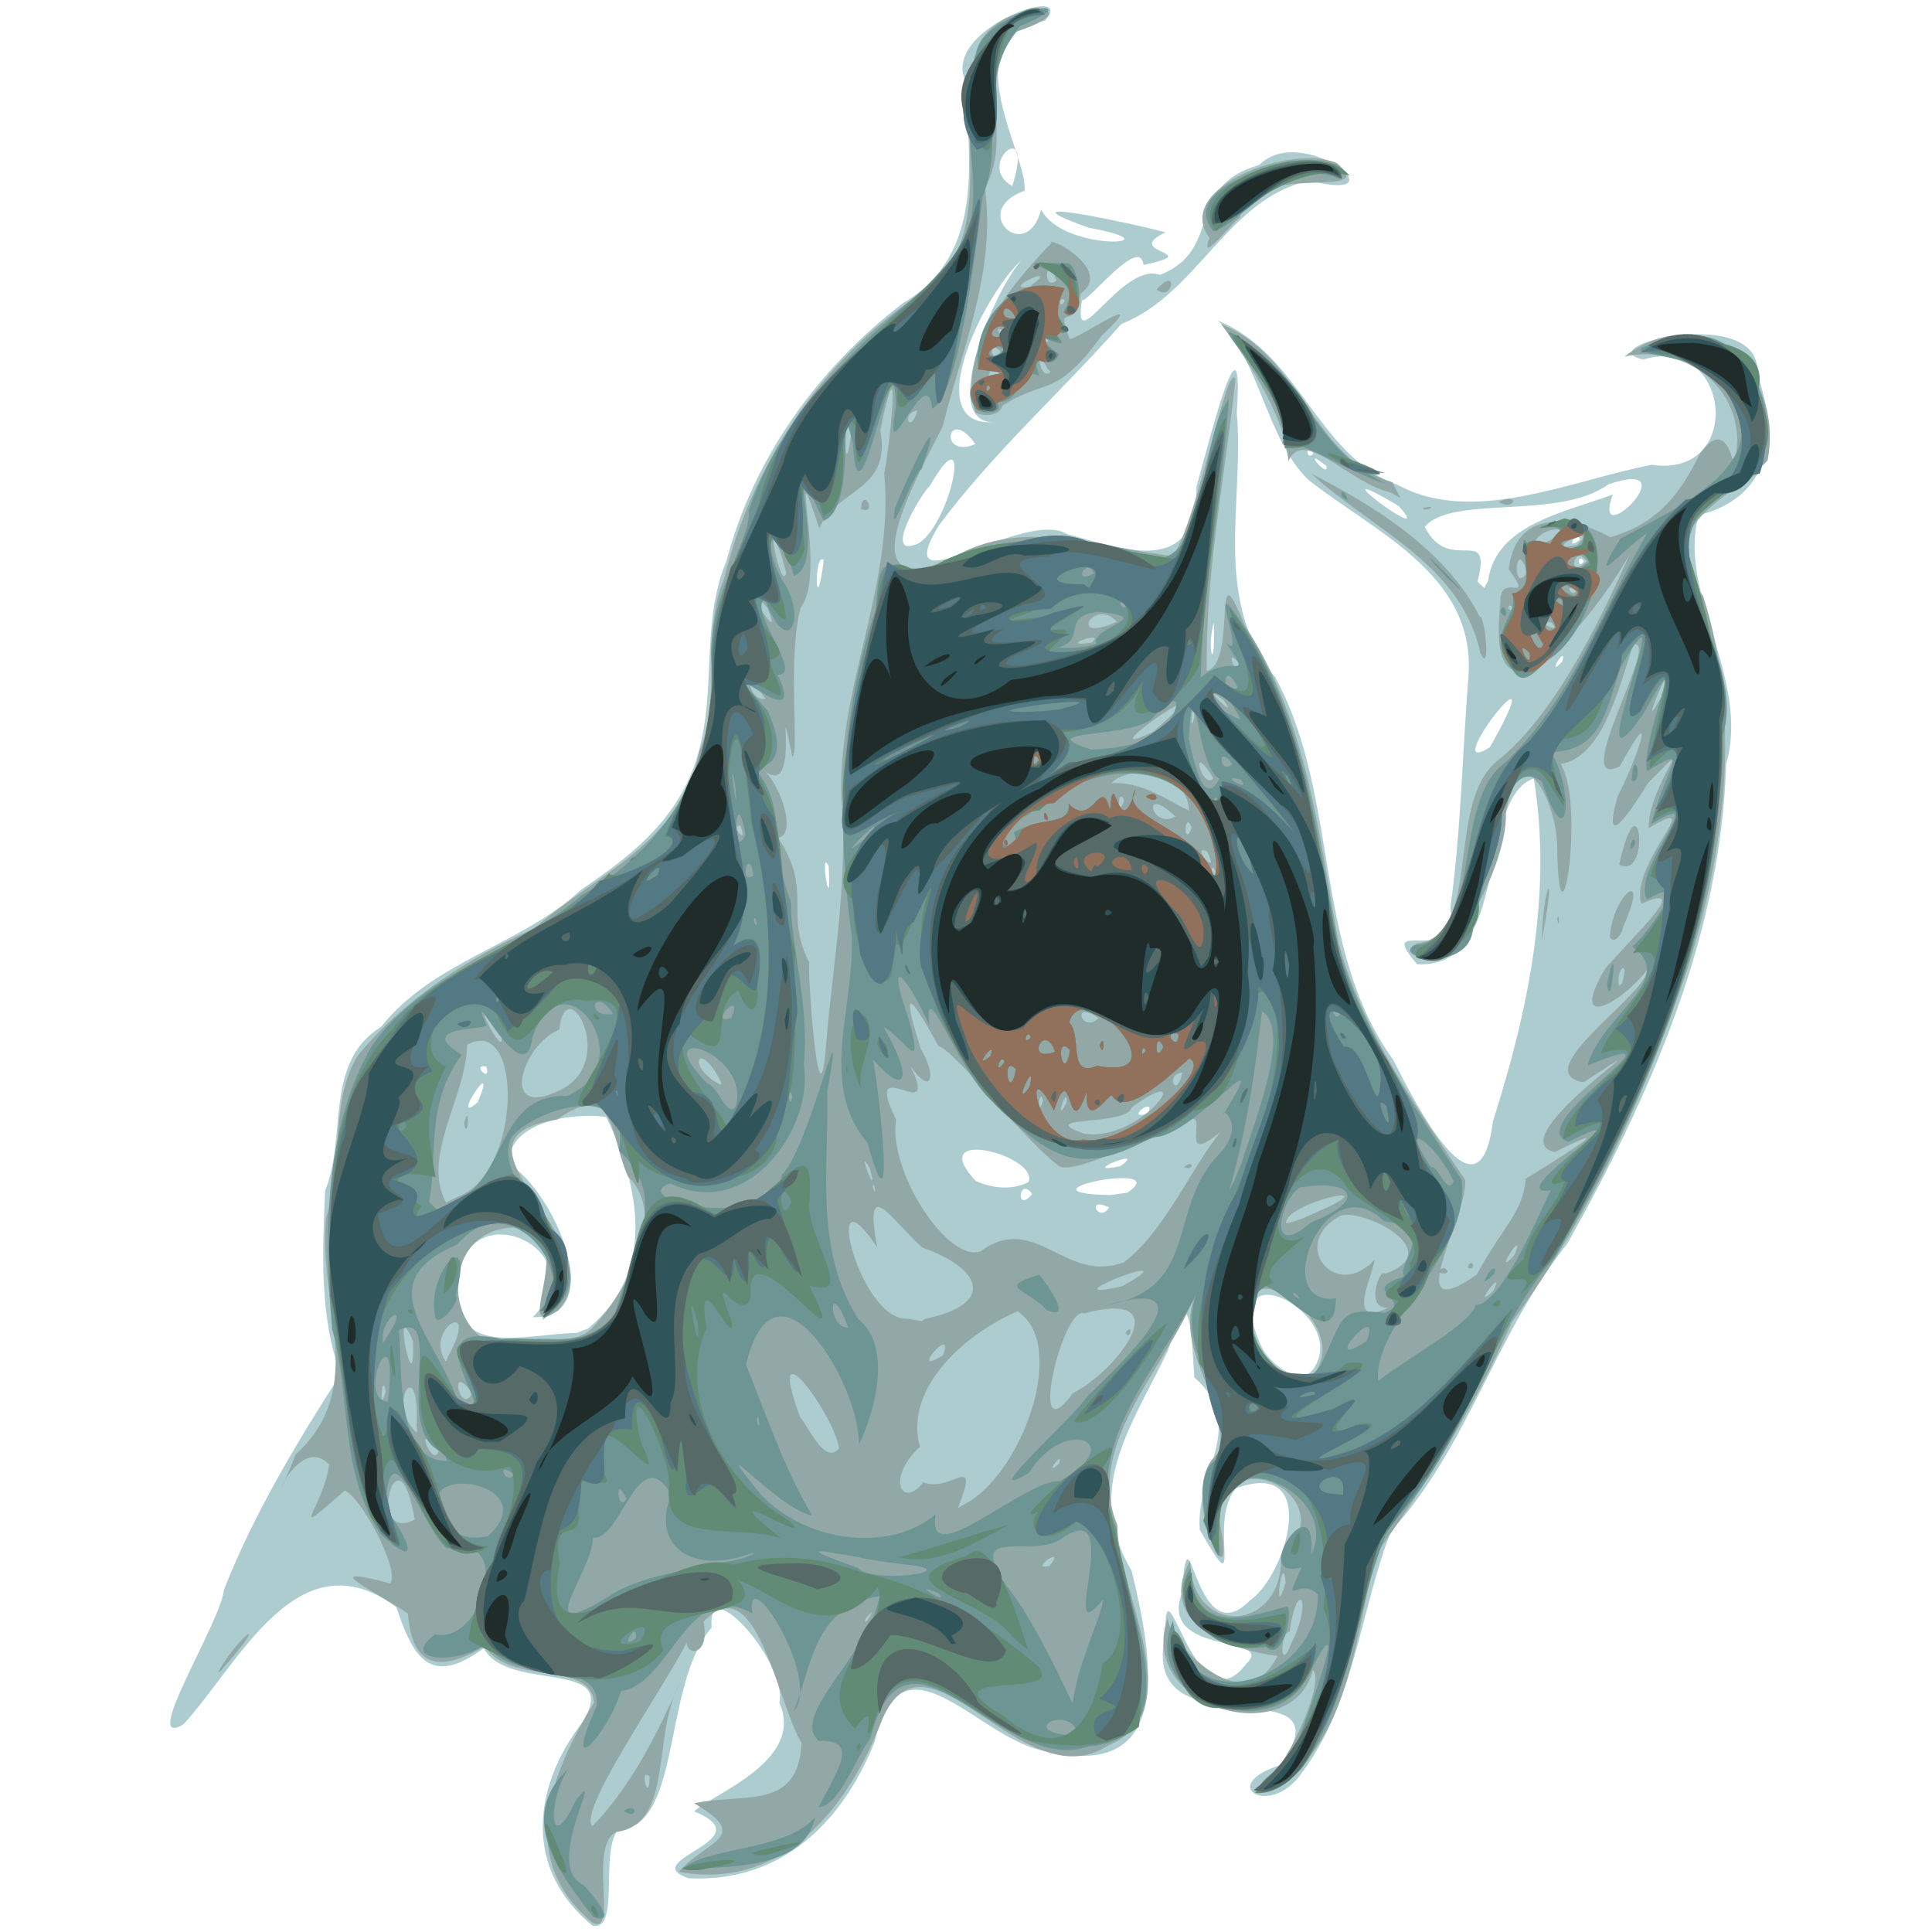 <svg xmlns="http://www.w3.org/2000/svg" viewBox="0 0 500 500"><path d="M153.413 498.414c-17.774-14.46-15.802-35.437-2.83-52.532 10.883-16.998-19.201-7.59-25.388-19.328-13.961 10.287-18.331 2.23-22.608-10.604-25.387-18.896-40.632 14.553-55.142 30.331-11.4 6.726 9.494-25.947 10.544-34.91 7.612-19.492 19.372-39.005 30.16-55.695-5.511-15.052-4.681-31.73-4.021-47.442 5.789-14.345-.395-33.135 14.512-42.515 13.618-17.107 36.259-21.073 51.789-35.487 14.674-9.884 27.204-20.168 31.085-38.572 3.445-15.072.254-31.628 6.48-46.426 7.024-26.84 23.719-49.827 45.537-66.679 21.657-12.636 17.392-37.711 15.987-58.35-4.608-13.49 29.624-24.681 20.928-14.847-24.518 4.379-4.239 35.011-5.305 44.01-14.666 5.265.646 19.361 4.302 4.83 5.613 11.347 36.687 9.152 12.347 4.748-29.113-10.433 25.43 2.106 19.64 1.274-11.23 5.476 11.08 4.917-5.511 8.338-.979-9.213-19.394 16.534-15.485 7.015-4.134 20.28 9.546-8.159 19.803-4.436 16.645-6.635 6.14-22.944 25.644-28.439 11.061-11.16 37.974 10.245 13.063 4.084-21.045 4.268-28.994 29.373-48.728 37.058-15.5 17.506-33.217 33.33-47.187 52.073-13.79 22.575 21.82-4.539 33.123 2.299 15.069 4.101 33.611 11.186 33.492-12.256 2.437-8.3 12.474-49.415 10.436-19.211 2.019 23.35-6.482 48.5 9.94 68.505 16.829 31.091 9.513 69.775 30.563 99.085 5.587 10.986 22.293 44.081 25.79 15.862 9.087-28.436 15.473-58.901 10.569-88.747-15.042 5.393-5.709 49.378-30.175 48.101-11.38-13.134 10.737 1.691 8.592-14.663 2.775-19.906 3.101-40.312 4.708-60.245 1.686-26.102-24.457-36.964-41.541-50.533-10.827-10.552-12.892-32.025-23.38-41.14 21.583 8.822 25.759 35.144 46.574 42.514 19.475 10.668 44.862-1.155 65.742-5.191 24.173 3.596 20.509-34.096-2.216-27.25-14.94-3.423 31.104-14.71 29.542 3.77 5.794 16.345 3.07 31.931-15.162 36.52-5.669 19.992 13.472 42.2 7.087 64.455-1.282 44.294-19.757 86.005-41.078 124.074-18.444 22.847-25.702 52.694-45.68 74.444-8.13 20.994-9.41 45.33-24.063 63.859-8.29 9.916-20.67 1.603-4.337-3.405 18.361-26.935-37.318-1.595-29.971-33.818-.196-21.984 7.696 25.272 20.94 7.65 8.034-7.594-22.825-1.855-16.648-18.308 1.843-26.384 3.058 16.889 17.7 1.824 9.256-6.352 18.402-36.774-3.508-29.03-7.964 7.76 2.675 32.48-9.566 10.81-1.217-14.303 12.571-27.213-1.405-39.409-.742-10.087-.896-27.32-6.688-7.32-9.149 19.51-22.245 35.911-9.54 57.373 4.78 19.912 12.205 54.422-21.203 46.792-17.45-1.62-38.349-33.586-45.327-2.47-8.484 21.14-24.388 36.42-48.12 35.242-13.895-4.706 19.872-9.853 1.42-17.309 4.715-4.53 28.769-13.037 22.06-28.105 2.167-10.124-18.925-34.372-17.528-19.488-11.459 13.31-8.472 43.64-19.456 50.958-12.498-2.41-2.596 27.731-11.302 26.262zm186.52-144.173c9.819-14.299-25.65-31.933-13.363-5.54 1.68 3.749 9.792 10.647 13.364 5.54zm-187.735-10.447c17.743-14.543 13.347-36.717 4.725-54.679-5.711-1.123-25.168-.052-25.323 12.047 11.76 6.957 26.153 39.964 6.272 39.736 17.154-17.408-18.007-33.385-19.147-8.864-2.148 19.81 17.106 13.162 30.535 12.927l2.938-1.167zM287.035 312.5c-6.21-3.06-2.662 4.241 0 0zm-19.902-3.47c-3.46-4.86-4.454 5.284 0 0zm24.652-.362c12.61-8.604-31.15.083-4.432.616l4.432-.616zm-25.614-2.732c2.867-6.904-27.08-14.66-13.67-.315 4.228 1.926 9.398 2.479 13.67.315zm23.732-4.123c7.768-5.422-11.778 2.451 0 0zm7.326-13.716c1.794-4.814-6.581 2.203 0 0zm-173.585-2.853c5.765-13.748-7.778 6.878 0 0zm2.233-9.194c-4.115-.91 1.335 4.512 0 0zm88.588-51.85c-2.585-5.576.813 14.915 0 0zm171.123-30.828c18.197-32.12-14.384 9.233 0 0zm18.752-22.2c1.354-4.944-4.588 4.886 0 0zm-90.217-9.993c-2.01 6.904.525 14.255 0 0zm-100.925-16.258c-2.642-2.278-2.17 17.13 0 0zm171.91 5.425c1.969-14.799 20.256-17.787 32.307-22.395-5.987 16.107 20.407-10.082-1.22-2.569-12.902 9.338-40.638 2.592-47.458 10.997 6.454 12.687 17.607-1.193 13.632 14.167l1.736 1.633 1.002-1.833zm24.832-5.075c-1.788-2.511-1.788 2.512 0 0zm-172.087-4.725c8.45-5.589 14.116-34.416 2.882-14.964-2.602 2.557-12.71 19.584-2.882 14.964zm171.037-.875c-.888-2.855-4.093 3.343 0 0zm-46.902-8.71c-24.05-14.29 10.899 12.024 0 0zm-18.726-10.366c-7.13-5.766.83 3.71 0 0zm-3.325-3.325c-2.552-2.694-1.611 2.428 0 0zm-87.505-2.342c-7.267-10.283-9.715 4.047 0 0zm4.573-5.673c-15.696.061 4.015-43.075 9.99-43.907-9.599 4.923-30.657 45.14-9.99 43.907zm4.948-61.124c6.191-18.732-9.857-5.458 0 0z" fill="#adcccf"/><path d="M153.313 497.601c-19.694-16.482-10.941-38.347.425-56.972-.905-11.11-21.768-4.15-28.276-14.643-11.672 7.023-18.783 5.605-19.894-8.367-7.895-5.612-24.871-13.136-4.56-7.849 2.603-3.446-7.783-22.662-11.782-24.017-15.683 13.716-5.57 4.682-4.018-6.79-9.422-9.064-17.167 19.229-8.717-2.52 19.067-17.492 5.582-38.73 7.932-61.407 4.513-13.392.855-30.555 8.312-42.024 12.188-14.722 28.308-24.947 45.497-32.756 16.14-14.032 38.29-22.422 42.661-45.56 6.036-13.937.477-30.428 6.453-44.71 7-28.665 23.62-54.385 47.618-71.71 25.891-14.412 11.02-44.24 17.925-65.777C258.023-1.047 284.865.84 263.14 8.176c-10.875 13.042-.776 27.418-8.25 40.43 2.916 21.755-5.832 41.277-10.964 61.872-5.887 11.826-26 46.535 2.553 33.897 18.372-10.905 38.96-2.354 57.152-.473 6.772-10.959 14.11-51.319 16.11-45.713-2.704 25.105-7.813 50.21-7.441 75.484 8.14-2.209.99-33.894 9.819-11.847 16.276 24.682 19.162 54.169 24.35 82.404 6.19 22.678 19.928 42.004 32.742 61.184.606 9.508-17.376 38.624 2.934 24.48 7.089-12.892 12.034-16.223 12.71-24.837 7.956-4.878 26.468-16.387 7.534-6.91-15.458-3.357 36.058-36.612 7.429-18.057-14.926-2.546 16.56-22.837 16.396-28.997-7.212 9.148-20.34 15.744-10.8-.406 7.454-8.68 22.88-22.724 9.339-16.815-3.096-10.512 17.834-29.085 1.913-19.528-.054-11.586 13.79-25.917-.222-11.624-2.932 4.888-12.501 19.878-7.764 3.268 4.357-8.224 11.192-27.197.484-7.614-13.398 6.507 11.144-34.046 3.47-31.495-4.226 13.328-8.314 29.004-18.753 30.881 6.55 9.89-.369 53.437-.886 21.543.082-11.1-9.304-30.878-13.3-8.872.788 15.262-20.113 50.256-23.287 33.772 17.484-1.727 7.473-35.704 20.844-47.092 16.334-12.676 29.126-41.741 34.72-54.124-7.877 14.955-37.934 52.78-33.695 13.089-.29-8.69 9.099 1.003 2.164-8.81 2.362-18.491 21.105-11.365 26.285-8.24 14.974-4.088 19.857-15.429 23.413-21.864 9.377-12.913 8.682 16.228 9.46-4.091-.814-14.717-14.93-23.761-29.16-20.833 20.826-15.66 41.343 4.215 37.01 26.92-8.993 10.004-31.212 16.783-16.716 35.037 10.113 31.342 5.666 66.01-4.13 96.857-10.755 32.289-25.07 63.593-45.285 91.018-9.43 21.456-21.709 41.407-35.268 60.222-5.36 20.992-7.524 56.145-31.97 61.611 7.44-2.194 19.296-28.922 15.668-31.642-5.375 21.003-45.869 9.859-37.53-13.575-.173 5.32 19.572 27.877 28.375 9.883-11.825-1.519-31.722-8.193-22.567-24.703.134 20.17 24.438 18.68 23.462-1.378 17.62-14.527-15.412-31.307-15.866-8.649 5.25 25.08-11.958-8.463-.436-17.632 3.926-12.896-11.236-25.29-6.14-40.525-7.474 18.62-28.451 38.34-19.886 59.03.089 17.409 19.232 48.108-2.284 56.952-22.687 15.11-47.703-35.598-59.175-5.12-8.915 22.326-25.878 42.722-52 37.881 6.742-8.037 19.297-8.83 3.927-17.724 12.97-2.82 26.869 2.089 27.821-15.62-6.306-10.284-11.743-46.102-25.371-31.395 1.71 9.01-4.49 8.844-4.333 5.391-6.777 13.083-28.375 43.789-24.427 47.564 10.608-11.082 16.937-24.484 22.64-37.093-7.37 13.537-1.502 36.459-16.36 38.558-7.581 3.214.537 26.954-6.286 23.495zm14.776-37.88c-2.922-2.572.046 7.739 0 0zm166.192-34.61c5.615-11.34 1.385-16.71-.528-2.825-2.5.134-2.699 11.368.528 2.825zm-108.61-7.918c-3.037 2.334-1.738 4.11 0 0zm107.048-7.637c-.82-9.167-3.34 11.517 0 0zm-61.093-4.295c4.636-5.838-5.807 1.36 0 0zm-164.28-11.992c-4.42-25.787-12.835 6.75 0 0zm143.525-4.674c14.077-8.748 25.47-40.666 12.472-49.239-14.494 6.34-29.328 20.25-25.274 35.087-9.043 8.406-4.397 16.115.867 9.158 7.02 2.973 14.927-8.424 8.96 6.684l2.975-1.69zm23.262-9.86c1.126-3.906-4.372 4.087 0 0zm-160.647-3.117c-6.86-9.375-1.497 4.68 0 0zm103.644-.734c-.918-8.313-19.434-33.726-10.091-8.21 2.43 2.959 6.41 12.443 10.091 8.21zm-109.332-5.775c1.015-19.306-7.963-6.201-.15 1.51l.353-.372-.203-1.138zm169.886-8.576c11.52-5.806 27.868-27.251 2.807-20.627-5.42-2.003-14.947 37.314-2.807 20.627zm13.6-15.75c2.512-2.666.87 2.76 0 0zm-169.058 15.79c-6.335-8.865-3.165 6.06 0 0zm-22.402-.431c-.976-6.013-1.862 7.05 0 0zm240.08-4.47c11.798-14.028-24.93-36.99-14.637-8.636 1.304 5.227 9.358 12.02 14.637 8.637zm-233.034-8.658c-5.722-13.335.714 18.152 0 0zm9.055 4.127c8.867-16.143-6.512-7.106-.488 1.27l.488-1.27zm128.141-.445c3.187-8.554-9.524 6.271 0 0zm-91.238-6.564c8.23-8.237 20.672-29.252 9.701-39.636-4.856-10.82-3.082-25.462-18.361-14.758-32.999 5.084 16.004 31.136.352 49.363-13.777 9.53 8.669-23.649-13.372-21.296-20.991 2.709-14.08 38.919 7.773 28.665 4.831-.244 9.878 1.065 13.907-2.338zm86.654-2.85c18.464-3.835 14.506-13.057-.782-18.422-7.935-7-15.26-19.602-11.69-.025-14.744-22.286-4.71 19.125 7.78 18.428l3.775.637.916-.618zm119.88-2.872c-6.312.67-2.246-10.51-.961-8.738 16.305-5.675-4.816-16.762-11.338-15.098-13.767 7.105-1.445 22.57 8.684 11.404-.225 3.698-7.93 18.06 3.616 12.432zm27.087-4.284c3.597-7.37-6.277 5.823 0 0zm-95.986-1.259c19.56-11.07-21.618 4.886 0 0zm.471-6.22c10.579-8.097 17.349-24.432 24.95-33.72-13.244 10.952.467-10.83-12.093-.56-9.15 2.706-26.034 11.842-29.827 9.355-9.602-7.339-27.139-30.235-31.135-31.023-7.838-14.443-9.521-15.044-4.483.833 4.109 6.844 2.837 12.425-2.768 4.297 8.266 16.77-12.88-4.916-3.663 13.964-2.145 13.397 13.618 37.343 21.932 33.997 14.195-10.329 21.875 8.669 37.087 2.857zm15.4-24.589c2.734-2.282 2.807 1.243 0 0zm85.65 22.703c3.228-8.136-6.365 6.941 0 0zm-50.339-11.46c18.308-8.032-9.359-1.987-8.792 3.312 3.118-.556 5.936-2.038 8.792-3.313zm-222.92-3.7c16.28-6.177 16.766-47.136 2.18-39.232-.199 13.39-11.958 28.86-5.464 40.836l3.284-1.605zm1.422-19.036c1.615-6.018.786 5.734 0 0zm106.162 16.284c-1.2-1.203.604 3.914 0 0zm-1.223-4.547c-3.99-6.885 2.718 9.883 0 0zm55.341-8.965c14.839 2.66 30.54-19.816 12.446-6.748-.924 4.929-25.658 2.072-12.446 6.748zm-4.348-8.112c.076-4.82-3.429 6.759 0 0zm-6.146-.337c-.967-4.276-1.694 5.677 0 0zm-124.73-2.903c14.873-7.462 1.148-31.364-.434-15.503-9.519 3.627-16.11 23.822.435 15.503zm41.478-1.798c-5.722-11.686-9.511-4.297-.17.596l.17-.596zm119.327-2.571c-4.542.115-1.675 7.349 0 0zm-92.182-7.737c1.793-21.229 5.672-41.554 3.948-62.963-1.195-28.738 13.743-55.46 11.06-84.239 1.792-9.801 4.312-36.681-1.016-11.357 3.023 15.823-11.402 15.133-15.785 25.427-8.632-26.127 2.206 11.826-4.76 20.381-3.658 12.894-.268 38.405-2.214 38.692-4.94-23.07 3.485 15.282-9.064 1.97 6.181 4.25 10.4 18.475 5.335 19.015 9.238 13.67 1.474 19.603 8.181 32.432-.816-1.883 2.399 47.214 4.315 20.642zm9.015-138.092c.304-6.21 4.558 1.644 0 0zM129.654 267.73c-10.481-15.404 1.762 8.527 0 0zm154.63-4.21c-7.234-5.117-4.319 4.184 0 0zm135.457-8.954c2.214-6.643-1.716-4.026-.714.613l.714-.613zm-105.006-28.747c-1.38-3.751-1.86 2.476 0 0zm-2.3-5.442c-4.742-2.323 3.526 7.516 0 0zm-120.84-6.715c-2.863-.157 2.286 5.658 0 0zm116.84.506c-2.024-5.015-2.191 5.87 0 0zm-4.242-2.845c-9.084-8.82-6.227 3.553 0 0zm-8.904-2.172c.957-6.052 2.842 1.923-.46 1.022l.46-1.022zm12.446.668c-.878-11.955-16.61-11.329-20.053-7.148 7.8-.456 14.501 4.471 20.053 7.148zm-16.8-2.634c-1.65-4.142-1.99 5.433 0 0zm23.1-5.787c-6.599-10.587-2.775 3.409 0 0zm-15.62-12.038c22.94-19.699-19.349 9.405 0 0zm10.72-3.835c-.455-6.097-1.531 6.109 0 0zm121.06-5.64c4.816-15.276-7.804 14.555 0 0zm-113.53 1.302c-7.369-5.683 4.756 6.483 0 0zm-118.548-.387c-6.235-8.777-4.054 1.068 0 0zm122.472-9.275c-3.844-4.433-.528 4.229 0 0zm-38.055-5.224c3.98-3.54-9.752 1.463 0 0zm119.078-5.134c-6.698-1.826 3.316 3.83 0 0zm-112.592-.271c-5.841-6.483-13.058 5.97 0 0zm-90.464-3.67c-9.437-11.04 5.248 12.537 0 0zm193.183.34c-1.633-2.405-2.016 1.333 0 0zm16.101-4.592c-3.225-2.657-1.04 1.98 0 0zM202.4 144.22c-5.086-14.625-.102 9.692 1.058 4.037l-1.057-4.037zm192.84 3.991c-3.045-10.054-4.13 6.027 0 0zm15.4-2.94c-3.147-4.853-5.415 5.109 0 0zm-10.752-4.858c11.147-5.251-3.409-4.32-2.887 1.256l2.887-1.256zm8.257.675c6.447-6.357-10.476 2.307 0 0zm-187.6-30.994c-2.588-4.88-2.056 18.734 0 0zm16.884-3.86c-4.469.738-1.787 6.56 0 0zM56.422 432.752c5.343-9.46 13.791-15.403 2.18-2.012l-1.528 1.762-.652.25zM372.47 329.351c.846-3.21 4.26 1.247 0 0zm7.37-1.287c1.155-3.268 2.43 1.207 0 0zm19.216-84.787c.107-13.389 4.037-21.612 0 0zm17.552-.673c.692-11.185 10.731-18.859 3.48-2.779.039.867-1.958 4.965-3.48 2.78zm-13.612-4.635c.45-2.698.71 3.186 0 0zm16.046-14.207c5.424-24.501 8.302 4.419 0 0zm-35.95-54.88C378 145.813 355 137.034 339.45 122.636c15.595 7.955 34.804 19.621 43.445 36.892 1.554-.226 2.904 15.796.197 9.356zm-14.965-37.396c4.614-1.036.896 1.161 0 0zm19.763-1.615c5.811-2.58 3.998 2.62 0 0zm-28.001-2.428c-10.454-2.207-22.478-17.097-26.45-8.154-1.204-13.068-12.288-28.349-17.378-35.374 21.026 8.393 23.408 34.707 44.287 40.881l2.077 4.102-2.536-1.455zm-107.435-20.645c-5.335-17.582 12.267-36.202 19.5-43.722-.98-2.496 16.31 6.816 7.78 12.843-2.194 10.818-6.575 1.647-2.928 11.799 1.972.315 22.124-13.97 8.212-.742-11.757 16.195-14.243 10.805-25.584 18.02-.808 2.755-4.86 2.89-6.98 1.802zm6.197-9.762c-.753-4.51-5.792 2.605 0 0zm12.508-1.545c-3.684-7.21-1.86 3.747.757.702l-.757-.702zm-12.214-4.462c-2.964-3.717-3.053 3.504 0 0zm12.39-2.768c-1.635-2.405-2.017 1.334 0 0zm-11.551-2.492c-2.925-2.422-.702 2.465 0 0zm15.803-7.893c-1.534-1.957-1.693 2.814 0 0zm-9.153-3.657c9.163-6.785-8.266 1.248 0 0zm7-1.665c-2.91-7.583-3.687 3.3 0 0zm25.902 2.365c5.74-6.417 4.2 3.453 0 0zm13.7-13.321c-9.739-12.94 21.46-24.657 33.024-19.322 11.542 10.138-22.985-1.354-25.184 14.145-.89-.313-10.916 12.932-7.84 5.177z" fill="#92a8a7"/><path d="M153.55 496.149c-8.517-11.063-20.201-25.717-6.393-38.464-5.302 7.655-5.424 23.813 1.9 8.193 8.295-10.387-8.99 17.2 2.027 22 .806.977 9.714 10.512 2.466 8.27zm22.936-12.317c6.419-6.045 26.46-4.556 34.428-13.493-2.834 13.95-23.722 12.575-34.428 13.493zm-15.058-15.143c3.67-2.58 3.67 2.58 0 0zm50.402-.97c5.338-10.224 10.51-17.513.037-17.18-7.577-6.689 13.195-22.398 15.747-37.472-17.645 2.877-17.527 19.327-22.324 29.948 7.762-8.219-12.605-40-10.568-25.459-16.868-9.527-20.971 18.25-33.995 20.108-3.372 10.974-15.694 24.617-6.292 3.802.931-13.146-21.976-4.831-28.675-16.18-5.797 5.285-23.164 5.213-13.16-2.32 12.133 2.82 20.906-26.841 3.1-22.19-6.596-5.447-14.973-33.547-15.952-10.314 5.941 7.505 9.688 16.59-1.209 6.616-10.686-16.014-7.756-35.724-12.536-52.99-2.284-24.175-2.032-52.794 10.321-73.494 13.484-19.196 37.3-24.295 54.295-38.959 21.43-11.993 35.124-33.658 33.553-59.151-1.6-17.682 10.382-32.833 9.612-40.289 8.29-25.054 28.042-42.941 47.634-59.382 19.934-15.02 3.852-40.004 11.228-58.834 1.916-12.075 32.275-15.676 11.343-7.245-11.84 13.774-3.647 29.671-9.714 44.263-2.073 16.23-6.167 51.365-13.043 54.765-1.183-13.445-13.005 18.964-9.38-.322-.098-24.08-9.763 36.705-11.123 9.206-4.48-17.676 1.754 16.624-7.592 20.126-12.031-25.693 1.945 10.745-7.666 14.289-3.607-14.12-9.48-11.282-3.151.912 6.884 9.516 1.638 21.44-4.401 4.967-4.498 2.946 10.386 19.966 3.315 19.667 8.766 18.344-19.595-9.593-2.634 9.25 3.975 8.328 3.487 14.66-3.396 14.755 8.922 10.729 3.846 21.236 9.367 34.406.364 13.454 4.89 26.579 3.469 42.642 2.618 15.815-14.19 40.603-34.646 30.58-11.996 4.54 26.221 12.855 28.994-2.271 7.062-6.656 16.953-51.2 11.704-21.414.539 18.775-3.566 40.494 7.988 58.77 10.455 8.373 2.108 29.124.186 32.44.333-15.458-21.692-52.276-29.188-20.568 5.323 13.4 10.265 27.623 17.15 39.065-9.053-1.714-28.97-24.93-13.207-5.339 12.754 13.144 34.467 14.414 45.161 4.89-2.986 15.653 22.821-8.834 32.112-8.525 18.098-10.027 1.173-17.07-7.953-2.152-14.628 8.81 12.23-14.963 15-19.722 8.674-8.462 33.35-31.494 5.434-23.768 23.438-4.104 15.526-24.459 27.989-38.175 8.456-8.352.936-13.006 1.966-11.228 13.856-22.74-8.388 6.85-18.551 6.056-18.924 10.543-26.61 5.538-41.028-9.02-8.331-6.297-18.28-34.76-16.64-19.95-4.71-10.614-12.004-20.934-5.406-1.756 4.276 15.504-.822 5.358-6.474 2.142 7.902 13.633 5.92 18.33-2.668 8.504 1.558 8.356 6.07 48.685-1.42 21.599-12.856-15.128-3.388-34.99-4.09-53.419-3.922-28.241-3.014-57.679 6.31-85.137.583-12.724 2.204-12.803 11.082-8.7 18.854-10.672 41.23-11.569 61.251-3.715 14.186-1.574 10.918-30.846 18.928-41.628-1.516 24.004-6.703 48.603-7.297 72.152 8.265-6.958 13.735 2.028 6.414-9.281 6.061 6.476-5.39-19.541 3.592-5.767 17.479 25.638 19.936 56.806 25.952 86.282 6.727 21.455 19.485 40.113 31.557 58.668 2.52 19.167-23.072 36.944-21.562 52.11 9.246-7.061 23.51-14.436 25.259-19.66 7.851-.191 19.571-31.97 19.716-29.752-14.896 2.6 27.854-24.198 4.29-12.482-13.051-4.135 34.403-31.859 4.932-19.716 3.317-12.967 23.508-22.195 11.63-30.782 3.322-2.93 16.181-19.564 3.743-12.214-4.28-8.318 17.446-29.544 1.082-19.525 4.316-15.912 10.5-20.753-1.055-13.652-1.96-8.043 12.054-38.408-.989-14.83-18.282 26.324 11.266-41.898-5.901-12.035-4.04 12.456-5.397 21.432-17.99 21.942 5.99 9.342 4.652 28.63-2.346 7.62-11.27-8.54-13.035 25.976-17.92 35.464 1.997 14.6-21.451 10.596-15.073 6.794 18.33-.957 8.995-37.007 23.68-47.38 17.04-16.311 25.016-39.483 36.577-59.217-6.216 3.965-15.919 16.018-6.961 1.447 16.545-8.968 45.624-21.71 23.23-42.655-7.422-6.524-31.425-4.374-8.122-9.236 22.32-6.282 32.587 36.798 10.565 40.73-21.673 14.468 7.92 41.083.685 62.48.228 48.066-19.468 93.786-43.305 134.585-18.04 20.69-23.076 49.716-42.655 69.32-9.11 20.346-9.408 44.354-23 63.182-9.59 9.628-16.906 6.168-3.295-1.724 3.827-7.603 17.932-47.844 4.685-21.673-9.18 17.294-43.558 5.462-34.589-14.926 4.28 28.291 38.494 13.846 37.44-6.878-4.898-4.96-9.47 4.66-4.13-6.976-13.995 3.844 4.308-22.815 2.417-3.164 8.752-16.997-28.343-32.765-24.121-4.445 3.336 16.25-10.147-15.147.037-20.586 5.45-13.555-11.077-26.685-5.624-42.457-8.963 17.953-29.98 39.307-20.607 60.619.422 17.77 21.34 53.754-7.503 56.417-22.081 7.704-47.003-38.386-56.222-2.123-3.701 4.842-8.083 17.65-13.41 17.823zm67.118-19.264c-2.558-7.547-15.738-.282-1.843.635l1.843-.635zm-1.315-7.538c1.105-10.055 7.017-21.338 7.91-27.07-12.248 15.323 6.043-26.987-10.529-15.862-7.219 5.882-25.462-3.907-14.646 12.304 7.534 9.343 14.607 25.371 17.265 30.628zM164.606 423.84c.201-4.973-4.64 4.054 0 0zm-6.989-10.72c10.3-7.335 35.97-8.266 37.5-11.383-16.498 6.364-26.7-2.1-21.38-15-8.598-14.24-12.816 11.944-20.272 11.233-.108 9.16-16.954 28.061 4.152 15.15zm85.323-.762c-8.62-3.744 3.474 3.66 0 0zm-8.403-7.464c-11.128-.845-36.832-7.784-12.468.91 3.641 4.202 28.414.803 12.468-.91zm-108.27-7.332c16.75-15.247-26.775-20.303-8.467-1.32 2.288 2.07 5.684 1.888 8.468 1.32zm35.86-9.642c-3.2-7.294-2.348 4.105 0 0zm-29.148-6.386c-5.12-3.883-1.767 3.31 0 0zm-17.965-5.604c-14.114-4.08.478-37.566-11.767-31.726.921 10.775-.9 34.091 12.486 33.892l-.719-2.166zm81.2-9.258c-1.16.896 1.036 4.614 0 0zm-95.803-3.902c3.016-25.823-8.724-.653 0 0zm22.375.073c-2.278-6.968-11.205-20.266 7.07-16.302 10.106-.8 22.073 3.157 29.28-6.474 4.092-15.138 14.917-29.692 1.036-42.321 3.254-18.754-21.683-10.742-27.729-3.542-7.144 14.39 29.94 32.103 7.85 47.4 10.475-13.165-9.003-35.158-21.9-19.548-22.729 9.72-6.753 22.367-.198 39.702.675 1.801 3.335 2.58 4.59 1.085zm-10.239-22.622c-2.12-11.288 10.63-24.197 5.35-4.884 1.697 1.296-5.327 9.44-5.35 4.884zm229.256 13.108c6.042-12.56 4.502-14.943 16.536-13.571 8.122-3.287-7.41-5.61 5.076-9.415-2.388-2.729 9.224-12.574-5.236-14.273-15.242-15.08-29.965 22.14-12.448 19.952-.23 20.672-25.48-21.51-21.497 6.477-1.313 8.253 11.759 20.012 17.569 10.83zm11.88-6.254c4.41-11.506-13.154 8.582 0 0zm-253.859-.593c7.147-10.56-1.794-5.783-.7 1.1l.7-1.1zm119.673-2.925c-5.105-14.033-5.385.396 0 0zm116.94-7.44c-2.267-3.242-2.466-.547 0 0zm2.754-19.7c15.564-6.174 10.224-11.306-2.75-9.103-5.154 3.106-8.748 19.156 2.75 9.102zm-223.294-4.361c16.003-5.852 11.865-28.88 30.75-28.434 20.252-8.225-.746-38.232-8.903-15.052-1.811 15.476-17.515-17.124-11.82-3.119-2.82 1.214-17.926.424-6.442 7.554-9.528 12.985-6.027 25.82-8.465 38l2.138 2.148 2.742-1.097zm205.324-10.824c3.304-10.692 13.145-34.63 5.375-39.518-1.507 13.111-3.448 28.748-8.471 46.385l1.153-2.168 1.943-4.699zm54.952 4.495c-3.617-8.671-15.164-17.884-5.79-3.558 1.554-1.236 4.114 7.587 5.79 3.558zm-95.795-10.888c11.24 2.301 33.842-17.64 27.413-20.935-5.986 5.307-16.54 15.225-20.033 9.625-.48-.941-7.004 9.698-6.53-.993-5.073 14.865-3.594-10.123-8.467 4.843-8.756-16.815-4.124 10.632 7.617 7.46zm-89.961-8.6c3.98-13.961-23.814-22.478-7.288-5.733 2.277.124 5.356 9.365 7.288 5.733zm14.657-2.732c-1.815-3.796-.635 5.127 0 0zm61.376-2.123c2.09-9.032-5.022 6.7 0 0zm-3.517-4.639c-3.97-4.407-1.793 9.503 0 0zm21.007-.924c22.344 4.42-3.614-24.112-7.26-11.198 3.53 3.296-.579 14.596 7.26 11.198zm.694-5.242c1.25-3.997 1.2 3.842 0 0zM260 274.823c-1.028-2.857-3.083 4.356 0 0zm16.932-3.036c-4.372-4.924-1.638 9.867 0 0zm-20.65 1.592c2.192-5.421-5.322 4.188 0 0zm16.748-1.167c-2.648-8.211-8.073 3.14 0 0zm23.503-.233c-.846-2.56-1.726 2.493 0 0zm4.55-1.05c-2.278-5.267-2.53 5.51 0 0zm3.88-3.4c-4.82-.96.387 5.216 0 0zm-38.181.95c-.87-2.76-2.512 2.665 0 0zm-77.494-5.04c3.399-8.11-6.6 2.202 0 0zm-30.662-1.03c-4.772-7.686-7.517 1.14 0 0zm188.31-.19c-3.23-5.586-1.925 3.618 0 0zm-151.444-24.717c-1.225.7 1.136 3.855 0 0zm119.367-13.55c-2.823-29.09-30.222-28.995-48.636-13.16-15.752 6.06-.428 12.515-3.862 4.652 6.271-3.927 14.682-1.484 14.164-7.484 6.355 6.853 8.317-8.025 10.776 1.841.969-13.44 2.173 9.804 6.61-5.597-5.136 7.54 17.192 10.19 20.46 23.428l.488-3.68zm-55.077-5.876c.846-2.56 1.726 2.494 0 0zm10.558-6.206c-.591-4.104 2.13 1.787 0 0zm26.193-5.695c3.309-2.436 3.99 2.728 0 0zM195.03 226.534c-1.287-8.186-3.948 3.037 0 0zm28.933-9.588c8.527-10.027-10.94 9.024 0 0zm-31.033-1.016c-2.71-14.918-3.719 8.375 0 0zm122.506-8.313c-1.38-3.751-1.86 2.476 0 0zm-125.215-5.01c-2.103-9.75 1.239 13.44 0 0zm125.399-1.124c-6.32-2.819-6.42-34.33-7.965-10.3.791 3.021 3.507 19.085 7.965 10.3zm5.49.285c-6.699-1.826 3.315 3.83 0 0zm-2.173-3.968c-3.957-5.736-3.564 3.017 0 0zm-49.863-1.294c-1.905-3.343-3.094 4.158 0 0zm25.409-4.289c9.106-.856 15.23-19.297 3.346-5.903-7.026 4.777-31.317 2.591-15.393 7.675 4.066-.137 8.12-.677 12.047-1.772zm26.554-6.008c-6.338-13.647-12.967-5.297 0 0zm-.7-8.277c-3.947-8.185-4.537 3.162 0 0zm-36.68-11.294c-1.31-4.611 16.19-6.818.476-8.317-9.883 1.303-2.625 6.99-10.213 9.247 3.262.26 6.6.056 9.738-.93zm8.328-10.165c-3.634-2.493-1.537 2.535 0 0zm-8.797-8.15c-2.267-4.352-5.774 3.392 0 0zm44.445 277.888c-12.684 2.432-26.71-9.895-19.51-20.426.384 19.167 17.615 11.715 25.05 9.94 1.553 2.497-1.533 14.5-5.54 10.486zm-56.75-87.167c-5-5.564-13.302-5.722-1.942-9.155 1.534 1.767 9.231 12.266 1.943 9.155zm113.179-7.348c2.645-6.262 4.972-2.517 0 0zm31.859-77.043c3.185-15.224.91 8.613 0 0zm5.98-34.827c.206-4.711 2.725-1.635 0 0zm.337-17.775c.637-9.986 3.263 1.07 0 0zm-30.68-28.602c-7.718-10.524 1.967-13.608-.272-20.15 8.349 3.092-1.106-22.053 5.339-10.487 11.809-3.933 7.006-8.605.67-5.535 25.092-12.109 16.973 26.196 2.715 33.859-1.796 1.694-5.814 7.173-8.452 2.313zm4.36-4.418c-4.64-4.909.6 5.798 0 0zm3.523-2.286c-7.243-12.714-2.014 5.253 0 0zm3.26-4.356c-3.61-9.744-4.616 4.317 0 0zm1.952-7.08c-8.053-3.897 4.368 5.775 0 0zm3.538-2.395c-12.544-6.872.72 4.877 0 0zm3.01-7.353c-3.305-9.612-12.136 8.907 0 0zm-2.116-4.179c4.747-10.575-14.89 5.838 0 0zm-20.845 16.84c1.35-3.624 2.59 3.895 0 0zm-14.694-9.64c-12.828-14.237 14.23 13.52 0 0zm-141.886-17.18c2.602-6.913 13.89-30.675 6.842-10.034-2.295 1.008-8.628 20.216-6.842 10.034zm115.6-2.977c-.686-4.035 3.487 3.484 0 0zm11.37-3.263c-10.093-3.05-21.59-11.395-26.773-10.442 4.229-12.182-28.534-40.494-5.642-23.382 13.046 11.523 15.28 25.346 32.415 33.824zm-106.192-19.435c-7.483-12.314 19.033-6.95.695-10.74-1.793-15.384 15.155-26.065 21.176-18.589-4.843 6.481 8.144 11.327-2.275 9.039 9.916 9.034-11.178-4.046 1.985 6.195-2.25 6.628-8.318-5.543-5.061 5.752-4.634-3.033-4.546 7.171-10.926 6.583 2.233 3.249-4.312 3.395-5.594 1.76zm3.845-5.257c-.846-2.56-1.726 2.494 0 0zm4.14-9.153c-3.811-5.343-7.478 3.629 0 0zm.759-4.845c-2.21-5.967-8.928 3.352 0 0zm1.752-4.094c-3.035-6.205-5.597 1.013 0 0zm12.218-1.561c8.385-12.602-21.776-13.176 1.411-12.673 3.19 1.532 4.419 16.158-1.41 12.673zm38.884-20.898c-12.134-15.069 39.111-23.958 32.646-13.61-13.558-6.197-24.658 11.037-32.646 13.61z" fill="#6d9594"/><path d="M153.027 494.59c-.414-5.247 4.274 5.287 0 0zm-8.338-11.083c-5.027-10.763-5.058-17.97.638-3.223.554.902 2.801 7.102-.638 3.223zm31.835-.044c8.149-2.925 23.489-2.835 4.046.554h-2.686l-1.36-.551zm17.842-3.89c11.512-3.24 19.578-4.149 3.932.493l-3.05-.03-.882-.464zm130.345-15.566c10.095-8.573 24.472-32.778 17.836-47.769 1.717-15.213-1.246-43.086-23.207-32.87-7.937 7.575.223 31.132-7.948 10.128 5.376-15.421 8.336-26.854-1.108-40.805-3.467-33.453 26.266-61.507 19.193-95.086-10.024-7.232-4.16 27.843-20.684 29.894-17.78 16.373-44.004 11.99-56.355-8.4-10.005-14.958-18.863-34.141-11.032-50.98-7.142 11.724-7.447 20.66-10.757 14.289 3.193 25.162-12.27 2.544-9.359-9.188-13.99-9.79 26.506-31.326 1.984-18.482-10.687 1.84-1.77-32.458.299-44.126 5.334-9.603.526-32.039 14.717-21.938 20.17-14.347 45.807-6.888 65.717-4.07 5.611-9.783 10.518-35.246 13.327-36.48-2.554 21.145-4.882 43.11-6.902 63.878-3.933 9.677-23.29 20.306-14.596 4.772-5.93 11.419-17.236 12.497-21.894 12.851 11.02 6.098-17.259 19.334 2.324 7.989 16.679-1.723 27.792-10.453 37.985-22.94 15.173 12.764 6.853-6.732 3.83-17.501 19.79 26.635 22.264 60.175 28.938 91.448 3.734 17.534 23.92 38.87 19.144 46.98 5.63 12.4 16.437 18.453 3.98 32.541-1.84 10.903-18.554 21.577-8.182 8.484-9.674-1.704 5.261-5.706 2.779-9.72 6.86-8.229-15.433-15.691-16.697-20.626-12.375-14.892-25.799 21.308-10.345 13.713-4.306 4.064-12.042 8.915-8.035 11.947-16.44 5.274 3.548 37.018 18.674 20.893 18.916-2.946-33.463 21.29-3.377 11.838 16.425-9.548-10.167 11.233 6.98 3.877 14.609-2.153-28.094 15.067-1.8 6.645 17.68-6.693 30.25-24.68 41.505-36.807-8.694 22.016-20.488 42.712-35.147 61.146-4.031 19.152-8.736 38.145-17.98 55.755-3.066 4.427-7.973 9.314-13.807 8.72zm22.88-77.198c1.652-10.385-14.707.023 0 0zm-21.83-22.6c-3.946-3.283-2.46 3.58 0 0zm14.526-3.326c.869-2.587-9.337 2.57 0 0zm24.391-48.158c-4.095-5.892.934 6.382 0 0zm-84.39-17.78c11.37 2.02 34.114-18.428 27.503-21.041-5.986 5.307-16.54 15.225-20.033 9.625-.48-.941-7.004 9.698-6.53-.993-5.073 14.865-3.594-10.123-8.467 4.843-8.647-16.675-4.282 10.283 7.528 7.566zm78.534-8.657c-4.697-5.124 2.698 11.712 0 0zm-1.516-6.084c1.534-13.164-22.338-28.852-9.497-9.173 5.513-1.845 8.616 21.261 9.497 9.173zm-9.902-11.492c-2.15-3.501 2.77.714 0 0zm-80.954 12.672c2.09-9.033-5.022 6.7 0 0zm-3.517-4.639c-3.97-4.407-1.793 9.503 0 0zm21.007-.924c22.344 4.42-3.614-24.112-7.26-11.198 3.53 3.296-.579 14.596 7.26 11.198zm.694-5.242c1.25-3.997 1.2 3.842 0 0zM260 274.823c-1.028-2.857-3.083 4.356 0 0zm16.932-3.036c-4.372-4.924-1.638 9.867 0 0zm-20.65 1.592c2.192-5.421-5.322 4.188 0 0zm16.748-1.167c-2.648-8.211-8.073 3.14 0 0zm23.503-.233c-.846-2.56-1.726 2.493 0 0zm4.55-1.05c-2.278-5.267-2.53 5.51 0 0zm3.88-3.4c-4.82-.96.387 5.216 0 0zm-38.181.95c-.87-2.76-2.512 2.665 0 0zm48.077-44.526c-2.517-26.695-27.863-31.098-45.777-14.278-11.002 1.028-12.36 16.608-5.275 6.616.91-5.413 14.455-1.764 12.718-8.33 6.355 6.852 8.317-8.026 10.776 1.84.969-13.44 2.173 9.804 6.61-5.597-5.136 7.54 17.192 10.19 20.46 23.428l.488-3.68zm-55.077-5.877c.846-2.56 1.726 2.494 0 0zm10.558-6.206c-.591-4.104 2.13 1.787 0 0zm26.193-5.695c3.309-2.436 3.99 2.728 0 0zm26.876 15.84c-4.99-12.322-4.184.376.99 4.2l-.99-4.2zm11.88-6.214c-6.526-9.032-31.65-37.907-27.798-32.973-5.633 7.262 8.275 35.566 8.686 19.396 7.833 1.059 15.54 9.742 19.111 13.577zm-.954-12.992c-2.191-5.683-1.852.52 0 0zm-91.332-13.295c-10.031 3.258-23.5 12.703-5.429 3.069l2.884-1.533 2.545-1.536zm26.069 6.992c-1.905-3.343-3.094 4.158 0 0zm58.263-3.647c-3.973-10.074-22.673-21.576-7.653-5.53 1.485.498 6.51 7.793 7.653 5.53zm-78.92-4.714c9.645-5.093-12.442 3.6 0 0zm25.32-4.458c22.993-5.486-32.826 1.669-3.78.404l3.78-.404zm4.947-15.307c21.124-3.451 15.627-20.706-5.897-13.115-7.147 5.129-21.26 6.268-2.434 4.358 14.34-4.738 10.135-2.413.159 3.64 16.238-2.494-11.022 9.116 8.172 5.117zm3.85-17.277c6.667-10.12-21.303.533-2.1.12l1.482 1.005.619-1.125zm-60.902 301.176c1.802-3.544 1.067 2.688 0 0zm45.502-1.688c-14.858-4.426-34.363-30.719-41.514-2.904-3.212 4.489 2.452-9.505-4.332-.361-12.884-12.348 9.895-25.053 5.916-36.512-13.107 15.789-26.316 1.532-36.405-1.998 10.653 11.445-25.482 5.347-19.045 18.368-13.631 16.153-42.633 1.7-50.45-2.727 1.284-13.842 15.594-35.417 10.666-45.048-12.734 4.837-24.093-5.59-23.044-18.147-1.587-21.53 4.025-3.989 11.982 3.121 9.007-4.52-13.639-18.28 4.773-17.344 11.336-1.32 25.138 4.05 33.342-6.905 7.357-13.569 3.355-41.07 25.485-26.153 13.676 3.608 27.328-28.23 24.835-1.4 1.207 10.636 11.818 23.715.033 20.068 13.425 26.386-16.93-18.44-15.126 3.196-2.597 7.651-11.376-10.95-4.834 6.267.689 7.757-9.515-17.224-6.589 1.62-7.69 17.658 3.814 39.635 21.666 49.98 7.266 7.273-23.083-12.244-2.462 4.307-12.685-3.786-31.14 2.427-28.766-14.105-.566-9.562-12.263-32.637-7.396-10.588 9.302 19.146-15.975-18.5-9.56 7.9 4.17 7.521-11.018-5.597-6.493 10.592.203 8.343-7.267-.55-4.937 12.761-6.383 31.642 28.335-5.513 44.913.371 11.52-3.116 22.321-2.01 33.312 2.032 14.869 2.92 31.441 12.167 45.27 24.012 8.793 9.32-29.97.34-9.052 12.847 16.458 13.657 23.603 1.58 26.044-13.31 10.874-7.126.153-36.53-6.898-36.778-7.446 7.074-13.402 2.847-9.934-2.465-10.949 5.945 30.962-30.52 16.1-10.46 5.085 21.325 12.879 44.744 10.112 66.065-7.617 5.83-18.671 5.397-27.612 3.698zm-101.439-25.805c6.258-9.915-14.26 3.947 0 0zm14.997-81.929c-4.161-16.123.62 12.588 0 0zm24.128-31.985c-3.969-8.566-3.027 8.416 0 0zm110.745 131.167c-15.265.992-15.515-36.385-7.144-11.238 10.636 12.605 25.739-.396 32.217-5.003-.688 13.886-12.933 18.273-25.073 16.241zm-53.51-18.339c-6.722-10.195-36.848-13.82-11.898-21.05 8.09-8.215 16.471 28.704 16.274 24.557l-1.863-1.403-2.513-2.104zm65.226 1.87c-13.132 4.93-25.942-12.295-18.866-18.62-.166 17.278 18.209 11.722 24.22 10.567 1.087 2.012-1.961 12.24-5.354 8.053zm-94.799-22.615c3.504-.488 25.263-7.758 28.535-8.217-8.972 4.476-17.955 10.79-28.535 8.217zm101.547-1.6c3.91-12.762 2.707 5.345 0 0zm-215.982.052c-9.41-2.426-16.903-39.437-19.514-15.308 4.925 11.41 8.942 21.463-2.583 6.582-5.77-19.724-7.66-40.52-10.714-60.85.11-22.602.285-49.09 16.308-65.504 14.21-18.841 40.889-23.222 56.118-40.263 2.587 2.985 22.881-8.573 14.452-9.585 4.44-12.663 13.79-24.311 12.207-38.305-1.371-20.799 6.94-34.564 12.108-47.602 5.962-29.55 34.817-44.088 51.856-66.122 4.623-10.68 6.755-21.451 4.496-2.551-3.871 12.565-4.586 35.819-10.599 42.782 4.404-23.757-12.46 15.573-9.613-6.239-6.677 2.321-11.304 37.633-11.184 11.63-6.857-7.704 1.182 19.809-8.247 23.3-7.148-21.506-5.598 4.306-4.871 8.91-2.215 4.661-3.695 7.992-7.01-4.285-7.28 1.097 11.266 37.29-4.262 15.318-6.355 6.799 11.378 16.13 1.847 17.413 8.13 17.934-1.023 3.695-6.584 6.406 9.045 8.107 9.866 19.998 3.372 22.926 9.156 13.621 5.01 30.43 10.141 45.906-.699 12.201 2.196 39.432-5.027 43.099 4.582 19.836-27.822 19.982-35.427 11.44.796 20.782-4.485-22.375-12.873-14.564-12.294 4.592 21.795-30.06-.593-26.89-13.769-3.597-15.463 21.798-23.362 3.127-12.126-9.426-23.114 9.662-13.09 13.809-6.056 12.139-4.623 17.324-2.678 28.643-13.077-2.523-11.637 1.817-3.53 7.508-7.5 8.65 18.639-7.56 23.553-8.326 9.69 7.278 20.942 35.542 6.848 35.512 11.988-11.892-7.96-31.792-19.4-20.19-21.16 8.562-28.538 31.632-21.284 52.283 1.988 2.166 1.4-15.38 6.79-.434 9.965 8.318 6.286 28.957 20.798 29.227-2.469 1.514-5.637 2.697-8.449 1.197zm-12.745-110.06c-2.023-4.346-3.333 4.68 0 0zm82.582.536c13.97-23.53 12.987-53.408 6.527-79.13-.68-7.582-3.773-35.912-5.921-12.021 1.588 19.483 11.657 38.61-6.625 53.414 5.684-9.182 17.203-19.262 14-1.109 1.288 11.03-2.764 9.476-4.706 3.342-9.05 4.266 1.35 22.135-13.866 10.525-4.188 9.355 11.002 21.61 10.591 24.979zm-28.077-9.535c-1.2-1.203.604 3.914 0 0zm-30.23-23.67c-1.062-2.666-2.138 2.217 0 0zm40.606-32.206c2.57-6.199-7.524 5.334 0 0zm107.74 141.358c5.238-7.18 21.088-23.903 24.127-25.321-4.585 9.047-18.076 28.259-24.128 25.321zm-176.91-15.1c-.22-15.193 2.87 12.718 0 0zm240.675-11.448c.869-2.76 2.512 2.666 0 0zm-236.262-2.141c2.016-1.334 1.633 2.404 0 0zm280.714-1.284c2.874-3.875 2.977 1.553 0 0zm-271.29-3.081c1.11-18.454 7.019-4.908 0 0zm278.93-.252c5.927-7.925-11.009 1.751.538-8.625.79-6.963 8.487-13.357 10.629-20.208-15.19 5.884 27.335-26.285-.339-10.81-.338-10.151 30.013-27.397 9.726-22.333 2.247-7.504 23.787-29.011 8.231-25.86 6.647-8.817 12.882-15.13 4.685-19.987.545-6.589 14.645-23.026.499-14.435 3.45-8.176 12.29-27.355-.741-13.438.096-9.046 10.132-37.573-2.615-14.555-8.733 7.577 10.178-35.33-4.759-14.47-6.171 10.9-4.497 21.23-16.778 21.674-5.085 3.48 8.104 28.276-2.162 10.82-9.477-14.1-15.25 21.086-18.205 30.313 3.033 12.905-20.478 19.829-15.342 12.81 16.509-7.334 11.256-40.598 28.558-53.474 16.513-18.75 21.828-45.635 40.493-62.59 24.877-3.437 14.625-37.37-6.054-37.619-17.936-2.086 31.262-11.081 24.646 10.07 10.577 21.084-11.458 23.05-19.363 36.918 7.52 21.916 12.707 45.221 9.375 68.704-3.56 41.93-21.628 81.36-42.394 117.418-.817 1.037-10.264 12.459-8.628 9.677zm-87.444-6.067c5.887-14.28 10.824-9.59 0 0zm12.611-32.11c1.929-5.111.719 2.662 0 0zm2.561-13.343c3.97-5.502-2.04 7.499 0 0zm-98.592-1.225c-3.238-6.427-4.603-18.976 1.076-18.767 3.634 5.735-2.482 11.946-1.076 18.767zm-4.03-5.308c.451-2.698.71 3.186 0 0zm9.961-3.181c-5.191-6.362 2.326-4.502.728.615l-.728-.615zm-110.47-8.312c5.078-2.564 3.185 2.606 0 0zm35.818-1.166c-2.15-3.501 2.77.714 0 0zm80.474-12.511c-1.836-5.124 2.579 3.28 0 0zm-71.327-29.112c3.758-2.085-1.706 2.152 0 0zm228.613-48.39c-9.025-10.747 2.755-12.654-.59-20.148 9.41-2.297-3.37-17.508 9.81-12.889 12.248-8.787-13.898-.547 3.713-6.588 20.555 4.144-1.325 41.297-12.933 39.625zm3.963-4.768c-4.64-4.909.6 5.798 0 0zm3.523-2.286c-7.243-12.714-2.014 5.253 0 0zm3.26-4.355c-3.61-9.745-4.616 4.317 0 0zm1.952-7.081c-8.053-3.897 4.368 5.775 0 0zm3.759-2.161c-9.957-7.815-1.461 5.345 0 0zm3.232-6.954c-2.772-8.893-13.177 6.103 0 0zm-1.98-5.357c4.008-10.536-16.31 7.04 0 0zm-56.776-18.467c-27.91-12.715 17.821 3.197 0 0zm-20.459-6.452c2.965-10.651-17.051-30.178-12.526-29.21 9.474 5.598 33.51 30.473 12.526 29.21zm-79.275-9.803c-8.373-12.322 17.52-8.163-.047-10.545 2.255-14.876 8.327-24.352 22.416-20.969-7.81 5.689 6.88 14.196-3.489 10.733 7.556 7.192-10.036-3.076 1.287 6.333-4.864.162-4.655 1.978-6.268 4.89.036 2.205-7.655 8.307-13.899 9.558zm3.13-5.645c-.847-2.56-1.727 2.494 0 0zm3.54-8.693c1.165-6.112-9.599 2.552 0 0zm1.358-5.305c-2.21-5.967-8.928 3.352 0 0zm1.752-4.094c-3.035-6.205-5.597 1.014 0 0zm12.6-1.51c9.362-8.433-20.117-16.093 1.04-11.725 2.213 1.227 4.254 15.28-1.04 11.725zm39.202-21.034c-9.33-11.846 25.676-25.198 34.535-14.369-11.942-3.378-25.589 6.646-34.535 14.37zm-63.22-26.042C240.831 19.56 267.8-4.63 270.302 3.882c-21.064-4.085-7.34 51.955-18.789 29.91z" fill="#628b75"/><path d="M324.565 463.263c16.469-12.5 23.863-36.557 17.165-55.462 10.467-21.391-26.871-41.607-27.049-11.322-3.865 10.084-2.745-19.596 2.502-23.402-8.99-18.165-8.86-45.462 3.419-65.433 4.2-15.967 17.948-39.164 5.057-52.575.467 18.318-18.502 40.766-40.806 42.558-24.644.654-38.6-26.23-46.082-46.422-3.624-8.996 8.598-35.482-2.349-12.518-5.289 2.03-.758 16.703-4.714 1.685.756 6.894-2.859 24.093-9.06 6.613-1.704-15.202-7.611-28.303 10.58-37.145-9.813 3.019-17.749 14.228-14.572-3.833-.451-20.814 7.388-40.872 10.974-60.597 14.296 10.385 35.971-14.88 54.364-4.014 17.925 11.013 23.824 4.183 27.117-15.375 3.062-12.782 7.838-23.686 4.413-3.72-4.196 20.67-1.942 43.036-9.755 55.62-9.266 14.866-11.76.418-9.372-2.924-5.89 10.395-13.322 15.459-24.705 13.465 16.879 4.593-16.13 22.023 4.9 8.88 16.897-1.053 27.232-10.815 37.791-22.452 22.133 18.393-.52-17.752 4.836-14.914 21.26 27.68 19.766 64.049 30.036 95.849 5.408 15.033 21.346 33.2 16.908 39.777 4.178 12.133 18.21 17.24 4.243 30.686-3.78 14.683-13.36 10.226-5.443 2.594 5.154-5.314.135-13.528-2.539-18.663-.646 12.155-19.025-8.493-16-15.204-13.824 4.931-18.77 29.047-22.506 47.1-1.98 20.08 23.229 11.534 28.403 12.386-7.057 6.401-32.257 17.286-7.235 10.158 16.889-8.973-12.263 11.795 5.951 4.172 14.66-1.58-25.2 13.382-2.657 7.09 17.61-6.471 29.518-21.768 41.472-35.336-7.2 20.868-18.448 40.221-32.503 57.097-7.446 21.89-8.065 50.16-27.791 65.477l-2.635.63-2.358-.526zm23.026-76.454c1.652-10.384-14.707.023 0 0zm-21.83-22.25c-2.189-4.7-4.695 3.731 0 0zm14.526-3.676c.869-2.587-9.337 2.57 0 0zm19.6-55.001c-3.325-8.281-2.278 8.163 0 0zm-79.598-10.937c11.369 2.02 34.113-18.428 27.502-21.041-5.986 5.307-16.54 15.225-20.033 9.625-.48-.941-7.004 9.698-6.53-.993-5.073 14.865-3.594-10.123-8.467 4.843-8.647-16.675-4.282 10.283 7.528 7.566zm78.533-8.657c-4.697-5.124 2.698 11.712 0 0zm-1.516-6.084c1.534-13.164-22.338-28.852-9.497-9.173 5.513-1.845 8.616 21.261 9.497 9.173zm-9.902-11.492c-2.15-3.501 2.77.714 0 0zm-80.954 12.672c2.09-9.033-5.022 6.7 0 0zm-3.517-4.639c-3.97-4.407-1.793 9.503 0 0zm21.007-.924c22.344 4.42-3.614-24.112-7.26-11.198 3.53 3.296-.579 14.596 7.26 11.198zm.694-5.242c1.25-3.997 1.2 3.842 0 0zM260 274.823c-1.028-2.857-3.083 4.356 0 0zm16.932-3.036c-4.372-4.924-1.638 9.867 0 0zm-20.65 1.592c2.192-5.421-5.322 4.188 0 0zm16.748-1.167c-2.648-8.211-8.073 3.14 0 0zm23.503-.233c-.846-2.56-1.726 2.493 0 0zm4.55-1.05c-2.278-5.267-2.53 5.51 0 0zm3.88-3.4c-4.82-.96.387 5.216 0 0zm-38.181.95c-.87-2.76-2.512 2.665 0 0zm48.077-44.526c-2.597-24.024-24.016-32.713-42.088-16.082-10.242.16-18.97 18.666-8.964 8.42.91-5.413 14.455-1.764 12.718-8.33 6.355 6.852 8.317-8.026 10.776 1.84.969-13.44 2.173 9.804 6.61-5.597-5.136 7.54 17.192 10.19 20.46 23.428l.488-3.68zm-55.077-5.877c.846-2.56 1.726 2.494 0 0zm10.558-6.206c-.591-4.104 2.13 1.787 0 0zm26.193-5.695c3.309-2.436 3.99 2.728 0 0zm26.876 15.84c-4.99-12.322-4.184.376.99 4.2l-.99-4.2zm11.88-6.214c-6.526-9.032-31.65-37.907-27.798-32.973-5.992 8.002 9.585 36.686 8.697 19.399 7.827 1.061 15.53 9.743 19.1 13.574zm-1.965-14.915c-5.062-5.548 3.495 7.163 0 0zm-99.094-6.6c22.564-11.707-14.755 5.604-6.773 3.436l3.077-1.548 3.696-1.888zm34.81 2.789c-2.06-4.908-1.901 4.472 0 0zm59.27-2.975c-4.258-11.13-24.522-23.709-7.875-5.74.233.643 12.253 12.232 7.874 5.74zm-79.895-5.955c9.645-5.093-12.442 3.6 0 0zm25.32-4.458c22.993-5.486-32.826 1.669-3.78.404l3.78-.404zm9.288-16.122c23.328-6.682.085-21.056-11.094-10.04-16.872.929-12.266 6.093.823 1.038 22.459-5.93-13.592 5.767 4.207 5.534-14.624 5.032-1.209 5.79 6.064 3.468zm25.411-1.292c-1.789-2.511-1.789 2.512 0 0zm-25.901-15.17c6.666-10.12-21.304.533-2.1.12l1.481 1.005.619-1.125zm1.106 298.047c-3.61-8.71 12.21-5.297.795-9.534 13.927-10.629 3.214-42.794-5.968-45.863-27.903 17.502 9.643-34.27 7.572-6.462 2.298 18.976 16.664 46.07 4.67 61.658l-4.381 1.539-2.688-1.338zm-21.057-.864c-10.484-4.724-28.925-25.817-34.94-4.799-4.361-24.024 16.367-19.148 25.054-3.93-.918 1.905 17.297 11.446 9.886 8.73zm47.952-8.41c-9.965-4.725-9.44-29.603-2.108-8.551 10.891 10.447 25.758 2.968 32.138-6.166-.29 15.58-18.62 20.753-30.03 14.717zm-157.031-5.944c-19.205 1.104-39.563-9.344-25.776-30.106 2.253-12.915 17.83-28.396-3.836-28.883-7.286 13.624-23.258-35.399-7.402-14.187 15.198 9.812.011-8.48 3.596-12.958 12.8-3.314 29.385 4.876 38.94-7.496 6.461-12.433 4.534-38.62 25.254-25.907 12.092.726 32.883-24.042 16.831-3.793 2.855 9.892 10.493 29.807-.355 10.393-4.8-4.463.341 17.116-7.182 1.036.828 6.168-.154 15.918-3.727 3.51.625 14.986-7.549-10.188-11.807 5.842-7.333 18.015 8.863 45.681 11.4 53.309-3.037-1.729 5.823 12.366-2.877 1.396-2.855-7.53-11.667 10.799-8.306-7.45-3.561-18.934-1.855 16.05-6.865-5.74-2.627-8.6-8.08-15.843-7.894-2.914-14.566-2.65-.323 19.004-12.969 12.925-.72 10.18-1.52 11.018-5.757 13.19-4.224 14.256-4.549 31.333 16.25 31.195 16.594-5.067-.062 5.207-6.07 7.19l-1.448-.552zm66.727-2.024c3.958-24.507 27.688-22.849 40.125-4.89-2.111 8.625-20.664-4.283-29.967-3.857-1.936 2.858-6.592 9.328-10.158 8.747zm107.287-6.615c-10.458 1.889-25.543-5.329-19.311-16.192-1.967 21.28 32.498 2.087 21.41 17.123l-2.099-.93zm-177.991-5.27c7.824-8.843 43.214-21.209 39.857-5.821-15.277 8.554-23.955-3.871-39.857 5.82zm100.131-7.712c-19.415-5.29 16.826-18.537 8.146 2.3.728 4.668-7.907-3.487-8.146-2.3zm-38.178-1.025c-9.169-3.942-26.685-6.522-4.769-6.69 8.462.146 16.738 4.333 4.77 6.69zm-94.505-10.614c-6.235-11.463-20.258-22.241-16.069-36.764 11.826 10.593 11.642 34.564 24.166 36.853l-4.04.677-4.057-.766zM99.79 397.52c-11.638-17.766-9.011-41.664-14.238-62.003-.545-22.527-.282-49.08 15.47-66.589 11.532-20.935 39.489-22.894 54.22-40.944 8.978-2.096 23.63-8.966 17.318-12.086 5.067-13.003 13.628-25.304 12.04-39.824-1.393-22.353 10.872-38.28 16.49-58.438 10.07-25.22 39.493-35.113 50.206-59.481 5.214-21.632.086 16.622-2.104 21.59-1.167 7.232-7.408 40.087-7.122 15.825-8.92 13.4-5.854 6.689-11.938 3.228-3.819 8.547-8.782 33.22-8.703 9.3-6.999 4.931-2.797 32.665-14.41 17.169 1.895 11.486.79 26.761-7.896 12.639-1.642 9.168 9.623 24.021-4.086 16.108 2.707 9.9 9.6 25.976-3.309 22.87 14.448 13.235-2.34 21.182 8.645 34.735 2.18 17.086 4.884 32.423 5.963 50.364-3.672 19.181 1.01 33.711-17.207 43.42-18.761 7.157-27.994-13.787-35.303-20.431-6.002-2.422 22.315-36.167-7.302-32.82-7.041 8.456-8.382 9.17-15.125 14.713-6.88-16.82-26.722.72-19.46 10.31-14.181 6.428 7.67 7.903-9.448 13.95 1.336 3.573 12.393 10.653-1.267 14.202 12.864 2.993 2.697 7.448 6.668 9.572 14.048-3.527 28.22-21.732 34.081 2.84 14.454 7.855-8.532 36.74 1.42 13.088-3.511-26.96-32.949-10.16-42.76 3.872-7.248 20.499-3.071 45.239 2.673 65.276l-3.516-2.455zm88.449-106.115c13.74-23.29 12.479-52.75 6.439-78.171-.612-8.73-4.15-37.88-6.37-13.625 1.29 19.656 12.24 39.551-6.445 54.537 6.315-10.65 17.674-18.467 14.125.47-.58 7.16-8.77-12.096-10.118 4.805-2.721 4.736-17.229 14.332-6.448 23.262 8.73.34 4.49 13.623 8.817 8.722zm-28.433-9.057c-1.2-1.204.604 3.914 0 0zm-30.23-23.67c-1.062-2.666-2.138 2.217 0 0zm13.532-7.07c-5.776-2.502-11.478 10.68 0 0zm11.32-1.032c-3.152-5.664-2.955 6.267 0 0zm15.754-24.104c2.57-6.199-7.524 5.334 0 0zm110.252 139.694c5.967-9.23 28.831-32.731 11.778-9.317-2.844 4.09-7.39 7.115-11.778 9.317zm78.404-23.134c-.416-7.556 8.745 1.037 0 0zm36.615-13.8c.004-9.794 6.788-14.249 10.346-23.452-9.383-.904 22.86-20.564 1.855-14.291-.264-10.873 23.756-15.917 10.503-25.211 11.103-8.61 12.277-27.313 12.536-36.36-8.86-6.341 12.586-23.806-2.25-20.48 5.578-8.464 9.993-21.57-2.366-12.223 4.48-9.657 9.759-35.836-1.649-13.072-9.566 8.721 11.051-34.46-4.676-15.011-.964 18.383-27.621 20.074-14.829 38.458-4.35-12.322-13.118-12.958-16.259 3.09.297 14.815-18.123 44.507-20.23 35.858 15.373-12.072 10.257-40.812 27.27-54.592 16.527-18.732 21.811-45.65 40.492-62.59 27.912-4.135 11.465-43.228-11.706-38.081 21.602-14.548 37.758 11.534 30.895 31.268-33.166 6.777-11.534 35.956-10.065 56.817 3.14 50.89-16.83 99.662-41.541 143.027-1.69.966-6.056 10.348-8.326 6.846zm-89.118-.776c5.887-14.278 10.824-9.59 0 0zm12.611-32.11c1.929-5.11.719 2.663 0 0zm2.561-13.342c3.97-5.502-2.04 7.499 0 0zm-93.133-10.466c-3.848-11.88 4.907 5.654 0 0zm-6.76-3.755c-4.263-18.562 9.339 3.659 0 0zm-103.239-3.805c6.264-2.793 2.612 2.77 0 0zm116.293-13.677c-1.836-5.124 2.579 3.279 0 0zm156.938-78.552c-7.414-9.613 3.227-12.286-.243-19.098 9.107-1.191-2.688-17.09 9.811-12.889 4.501-9.629 17.027-2.88 2.656-.57.24 3.768 16.78.117 2.801 4.104-5.63 4.934 16.19-.904 3.171 12.299-4.456 4.79-9.826 22.063-18.196 16.154zm4.31-3.718c-4.64-4.909.601 5.798 0 0zm3.524-2.286c-7.243-12.714-2.014 5.253 0 0zm3.26-4.356c-3.61-9.744-4.616 4.317 0 0zm1.952-7.08c-8.053-3.897 4.368 5.775 0 0zm3.759-2.161c-9.957-7.815-1.461 5.345 0 0zm-7.571-17.676c5.029-2.123-2.05 2.392 0 0zm-50.2-13.545c-14.93-6.862 19.656 3.337 0 0zm-18.331-6.777c1.013-10.08-13.533-31.851-12.025-27.917 9.202 5.226 32.936 31.001 12.025 27.917zm-79.156-9.052c-8.357-12.307 17.517-8.144-.047-10.528 2.255-14.876 8.327-24.352 22.416-20.969-4.409 8.774 1.536 9.946-2.27 12.481-7.48-3.11 3.947 9.795-5.335 5.86.381 6.092-6.939 10.762-14.764 13.156zm3.13-5.628c-.847-2.56-1.727 2.494 0 0zm3.54-8.693c1.165-6.112-9.599 2.552 0 0zm1.358-5.305c-2.21-5.967-8.928 3.352 0 0zm1.752-4.094c-3.035-6.205-5.597 1.013 0 0zm12.6-1.52c3.654-3.926-2.508-21.498 2.8-4.384 2.764 1.654-.865 7.01-2.8 4.384zm-8.05-11.89c2.925-2.421.701 2.465 0 0zm46.333-11.064c-2.405-12.717 32.807-21.81 33.385-11.679-14.123-7.431-24.538 12.173-33.385 11.68zm-61.002-19.196C240.695 23.965 263.628-3.884 270.375 3.78c-23.347.852-4.492 31.69-17.56 34.928z" fill="#91705c"/><path d="M324.565 463.263c16.469-12.5 23.863-36.557 17.165-55.462 10.467-21.391-26.871-41.607-27.049-11.322-3.865 10.084-2.745-19.596 2.502-23.402-8.99-18.165-8.86-45.462 3.419-65.433 4.2-15.967 17.948-39.164 5.057-52.575.467 18.318-18.502 40.766-40.806 42.558-24.644.654-38.6-26.23-46.082-46.422-3.624-8.996 8.598-35.482-2.349-12.518-5.289 2.03-.758 16.703-4.714 1.685.756 6.894-2.859 24.093-9.06 6.613-1.704-15.202-7.611-28.303 10.58-37.145-9.813 3.019-17.749 14.228-14.572-3.833-.451-20.814 7.388-40.872 10.974-60.597 14.296 10.385 35.971-14.88 54.364-4.014 17.925 11.013 23.824 4.183 27.117-15.375 3.062-12.782 7.838-23.686 4.413-3.72-4.196 20.67-1.942 43.036-9.755 55.62-9.266 14.866-11.76.418-9.372-2.924-5.89 10.395-13.322 15.459-24.705 13.465 16.879 4.593-16.13 22.023 4.9 8.88 16.897-1.053 27.232-10.815 37.791-22.452 22.133 18.393-.52-17.752 4.836-14.914 21.26 27.68 19.766 64.049 30.036 95.849 5.408 15.033 21.346 33.2 16.908 39.777 4.178 12.133 18.21 17.24 4.243 30.686-3.78 14.683-13.36 10.226-5.443 2.594 5.154-5.314.135-13.528-2.539-18.663-.646 12.155-19.025-8.493-16-15.204-13.824 4.931-18.77 29.047-22.506 47.1-1.98 20.08 23.229 11.534 28.403 12.386-7.057 6.401-32.257 17.286-7.235 10.158 16.889-8.973-12.263 11.795 5.951 4.172 14.66-1.58-25.2 13.382-2.657 7.09 17.61-6.471 29.518-21.768 41.472-35.336-7.2 20.868-18.448 40.221-32.503 57.097-7.446 21.89-8.065 50.16-27.791 65.477l-2.635.63-2.358-.526zm23.026-76.454c1.652-10.384-14.707.023 0 0zm-21.83-22.25c-2.189-4.7-4.695 3.731 0 0zm14.526-3.676c.869-2.587-9.337 2.57 0 0zm19.6-55.001c-3.325-8.281-2.278 8.163 0 0zm-74.203-11.247c12.47 2.998 33.922-28.209 23.882-24.906-9.997 8.555 8.818-17.072-7.227-1.957-10.981 5.532-24.469-17.737-37.614-1.738-12.428 4.836-22.234-18.56-14.25 4.206 5.702 12.258 20.23 29.021 35.209 24.395zm-2.45-9.356c1.788-2.511 1.788 2.512 0 0zm-11.2-1.358c2.185-5 1.214 4.067 0 0zm16.96.527c3.094-4.158 1.905 3.343 0 0zm69.828 1.84c-4.697-5.124 2.698 11.712 0 0zm-1.516-6.084c1.534-13.164-22.338-28.852-9.497-9.173 5.513-1.845 8.616 21.261 9.497 9.173zm-9.902-11.492c-2.15-3.501 2.77.714 0 0zm-31.969-11.517c-1.794-9.51-1.526 11.265 0 0zm-3.907-16.566c-1.71-13.069-22.014-19.18-6.593-4.08 2.12 2.2 6.349 15.21 6.593 4.08zm-59.864-3.757c4.944-16.583-5.993 7.92 0 0zm16.706-9.666c-1.866-9.86 13.164-20.652 18.68-15.43 13.092-6.024 34.95 31.95 26.686 5.164-6.302-27.275-36.644-18.395-51.736-4.042-12.951 10.942-3.302 11.845 6.05 5.115 1.823 1.87-7.497 13.744.32 9.193zm55.04-5.19c-4.99-12.323-4.184.375.99 4.2l-.99-4.2zm-39.315 2.242c7.082-5.56-8.954-4.403-1.642 1.355.317-.692.58-2.38 1.642-1.355zm8.813 1.069c-.602-7.803-11.183-.534 0 0zm4.326-.642c-3.13-3.67-1.464 4.773 0 0zm-18.494-2.936c-2.47 1.361 1.433 5.98 0 0zm56.55-5.948c-6.526-9.032-31.65-37.907-27.798-32.973-5.992 8.002 9.585 36.686 8.697 19.399 7.827 1.061 15.53 9.743 19.1 13.574zm-1.965-14.915c-5.062-5.548 3.495 7.163 0 0zm-99.094-6.6c22.564-11.707-14.755 5.604-6.773 3.436l3.077-1.548 3.696-1.888zm35.374 2.718c-.808-7.84-5.48 5.426 0 0zm58.705-2.904c-4.257-11.13-24.52-23.709-7.874-5.74.233.643 12.253 12.232 7.874 5.74zm-79.894-5.955c9.645-5.093-12.442 3.6 0 0zm25.32-4.458c22.993-5.486-32.826 1.669-3.78.404l3.78-.404zm9.288-16.122c23.328-6.682.085-21.056-11.094-10.04-16.872.929-12.266 6.093.823 1.038 22.459-5.93-13.592 5.767 4.207 5.534-14.624 5.032-1.209 5.79 6.064 3.468zm25.411-1.292c-1.789-2.511-1.789 2.512 0 0zm-25.901-15.17c6.666-10.12-21.304.533-2.1.12l1.481 1.005.619-1.125zm1.106 298.047c-3.61-8.71 12.21-5.297.795-9.534 13.927-10.629 3.214-42.794-5.968-45.863-27.903 17.502 9.643-34.27 7.572-6.462 2.298 18.976 16.664 46.07 4.67 61.658l-4.381 1.539-2.688-1.338zm-21.057-.864c-10.484-4.724-28.925-25.817-34.94-4.799-4.361-24.024 16.367-19.148 25.054-3.93-.918 1.905 17.297 11.446 9.886 8.73zm47.952-8.41c-9.965-4.725-9.44-29.603-2.108-8.551 10.891 10.447 25.758 2.968 32.138-6.166-.29 15.58-18.62 20.753-30.03 14.717zm-157.031-5.944c-19.205 1.104-39.563-9.344-25.776-30.106 2.253-12.915 17.83-28.396-3.836-28.883-7.286 13.624-23.258-35.399-7.402-14.187 15.198 9.812.011-8.48 3.596-12.958 12.8-3.314 29.385 4.876 38.94-7.496 6.461-12.433 4.534-38.62 25.254-25.907 12.092.726 32.883-24.042 16.831-3.793 2.855 9.892 10.493 29.807-.355 10.393-4.8-4.463.341 17.116-7.182 1.036.828 6.168-.154 15.918-3.727 3.51.625 14.986-7.549-10.188-11.807 5.842-7.333 18.015 8.863 45.681 11.4 53.309-3.037-1.729 5.823 12.366-2.877 1.396-2.855-7.53-11.667 10.799-8.306-7.45-3.561-18.934-1.855 16.05-6.865-5.74-2.627-8.6-8.08-15.843-7.894-2.914-14.566-2.65-.323 19.004-12.969 12.925-.72 10.18-1.52 11.018-5.757 13.19-4.224 14.256-4.549 31.333 16.25 31.195 16.594-5.067-.062 5.207-6.07 7.19l-1.448-.552zm66.727-2.024c3.958-24.507 27.688-22.849 40.125-4.89-2.111 8.625-20.664-4.283-29.967-3.857-1.936 2.858-6.592 9.328-10.158 8.747zm107.287-6.615c-10.458 1.889-25.543-5.329-19.311-16.192-1.967 21.28 32.498 2.087 21.41 17.123l-2.099-.93zm-177.991-5.27c7.824-8.843 43.214-21.209 39.857-5.821-15.277 8.554-23.955-3.871-39.857 5.82zm100.131-7.712c-19.415-5.29 16.826-18.537 8.146 2.3.728 4.668-7.907-3.487-8.146-2.3zm-38.178-1.025c-9.169-3.942-26.685-6.522-4.769-6.69 8.462.146 16.738 4.333 4.77 6.69zm-94.505-10.614c-6.235-11.463-20.258-22.241-16.069-36.764 11.826 10.593 11.642 34.564 24.166 36.853l-4.04.677-4.057-.766zM99.79 397.52c-11.638-17.766-9.011-41.664-14.238-62.003-.545-22.527-.282-49.08 15.47-66.589 11.532-20.935 39.489-22.894 54.22-40.944 8.978-2.096 23.63-8.966 17.318-12.086 5.067-13.003 13.628-25.304 12.04-39.824-1.393-22.353 10.872-38.28 16.49-58.438 10.07-25.22 39.493-35.113 50.206-59.481 5.214-21.632.086 16.622-2.104 21.59-1.167 7.232-7.408 40.087-7.122 15.825-8.92 13.4-5.854 6.689-11.938 3.228-3.819 8.547-8.782 33.22-8.703 9.3-6.999 4.931-2.797 32.665-14.41 17.169 1.895 11.486.79 26.761-7.896 12.639-1.642 9.168 9.623 24.021-4.086 16.108 2.707 9.9 9.6 25.976-3.309 22.87 14.448 13.235-2.34 21.182 8.645 34.735 2.18 17.086 4.884 32.423 5.963 50.364-3.672 19.181 1.01 33.711-17.207 43.42-18.761 7.157-27.994-13.787-35.303-20.431-6.002-2.422 22.315-36.167-7.302-32.82-7.041 8.456-8.382 9.17-15.125 14.713-6.88-16.82-26.722.72-19.46 10.31-14.181 6.428 7.67 7.903-9.448 13.95 1.336 3.573 12.393 10.653-1.267 14.202 12.864 2.993 2.697 7.448 6.668 9.572 14.048-3.527 28.22-21.732 34.081 2.84 14.454 7.855-8.532 36.74 1.42 13.088-3.511-26.96-32.949-10.16-42.76 3.872-7.248 20.499-3.071 45.239 2.673 65.276l-3.516-2.455zm88.449-106.115c13.74-23.29 12.479-52.75 6.439-78.171-.612-8.73-4.15-37.88-6.37-13.625 1.29 19.656 12.24 39.551-6.445 54.537 6.315-10.65 17.674-18.467 14.125.47-.58 7.16-8.77-12.096-10.118 4.805-2.721 4.736-17.229 14.332-6.448 23.262 8.73.34 4.49 13.623 8.817 8.722zm-28.433-9.057c-1.2-1.204.604 3.914 0 0zm-30.23-23.67c-1.062-2.666-2.138 2.217 0 0zm13.532-7.07c-5.776-2.502-11.478 10.68 0 0zm11.32-1.032c-3.152-5.664-2.955 6.267 0 0zm15.754-24.104c2.57-6.199-7.524 5.334 0 0zm110.252 139.694c5.967-9.23 28.831-32.731 11.778-9.317-2.844 4.09-7.39 7.115-11.778 9.317zm78.404-23.134c-.416-7.556 8.745 1.037 0 0zm36.615-13.8c.004-9.794 6.788-14.249 10.346-23.452-9.383-.904 22.86-20.564 1.855-14.291-.264-10.873 23.756-15.917 10.503-25.211 11.103-8.61 12.277-27.313 12.536-36.36-8.86-6.341 12.586-23.806-2.25-20.48 5.578-8.464 9.993-21.57-2.366-12.223 4.48-9.657 9.759-35.836-1.649-13.072-9.566 8.721 11.051-34.46-4.676-15.011-.964 18.383-27.621 20.074-14.829 38.458-4.35-12.322-13.118-12.958-16.259 3.09.297 14.815-18.123 44.507-20.23 35.858 15.373-12.072 10.257-40.812 27.27-54.592 16.527-18.732 21.811-45.65 40.492-62.59 27.912-4.135 11.465-43.228-11.706-38.081 21.602-14.548 37.758 11.534 30.895 31.268-33.166 6.777-11.534 35.956-10.065 56.817 3.14 50.89-16.83 99.662-41.541 143.027-1.69.966-6.056 10.348-8.326 6.846zm-89.118-.776c5.887-14.278 10.824-9.59 0 0zm12.611-32.11c1.929-5.11.719 2.663 0 0zm2.561-13.342c3.97-5.502-2.04 7.499 0 0zm-93.133-10.466c-3.848-11.88 4.907 5.654 0 0zm-6.76-3.755c-4.263-18.562 9.339 3.659 0 0zm-103.239-3.805c6.264-2.793 2.612 2.77 0 0zm116.293-13.677c-1.836-5.124 2.579 3.279 0 0zm156.938-78.552c-6.525-13.431-2.367-9.117 3.897-1.225 10.292-2.133 10.59-23.325 6.737-15.254-.179 1.272-3.985 10.344-4.159 7.258-12.387 7.136 3.916-30.545 7.715-16.138 17.384-4.653-7.102 31.98-14.19 25.359zm16.934-18.367c1.463-8.034-12.86 1.368 0 0zm-14.465-11.607c.455-6.432 2.36 3.702 0 0zm16.831-.62c-.052-6.174 3.742 3.486 0 0zm-.253-4.575c-12.09-1.073 2.865-4.068 0 0zm-9.813-2.108c5.029-2.123-2.05 2.392 0 0zm-50.2-13.545c-14.93-6.862 19.656 3.337 0 0zm-18.331-6.777c1.013-10.08-13.533-31.851-12.025-27.917 9.202 5.226 32.936 31.001 12.025 27.917zm-78.652-9.136c-5.984-12.854 11.886 2.904 0 0zm5.6-4.2c2.048-6.313-.546-6.068-4.205-9.172 9.78-1.33.094-4.79 5.251-8.035-4.498-3.72 9.015 1.226.24-8.147 17.814-7.255 7.126 22.762 2.046 22.908-1.83.49-.318 5.178-3.331 2.446zm-6.125-2.744c2.552-2.694 1.611 2.428 0 0zm18.007-5.328c-2.73-5.774 6.063-2.085 0 0zm3.344-8.673c1.538-2.535 3.635 2.493 0 0zm1.896-3.973c-1.412-4.445 4.994.322 0 0zm.505-9.099c-8.103-9.174 6.243 2.18 0 0zm-9.401-3.029c2.925-2.421.701 2.465 0 0zm46.333-11.064c-2.405-12.717 32.807-21.81 33.385-11.679-14.123-7.431-24.538 12.173-33.385 11.68zm-61.002-19.196C240.695 23.965 263.628-3.884 270.375 3.78c-23.347.852-4.492 31.69-17.56 34.928z" fill="#527984"/><path d="M324.565 463.263c14.886-12.1 24.97-36.07 19.885-55.268-4.382 3.912-3.396-13.446 5.137-13.493-1.734-8.781 12.96-20.884-5.647-14.096-16.437-4.929-31.035 5.84-30.283 18.956-4.722-15.308 9.366-30.36-1.5-43.274-5.37-21.132 9.012-39.802 13.601-59.78 9.767-20.298 5.808-39.08 2.577-59.47 1.82-10.416-15.708-34.185-7.568-11.67 3.392 7.321 9.367 43.086 2.567 17.883-.99 1.167 2.568 32.45-11.18 40.76-15.193 15.775-41.563 19.56-55.565.036-17.338-18.782-23.771-52.086-2.683-70.748 16.052-22.222-20.43 24.527-15.848 13.377-1.268-8.995-14.309 33.181-10.908 4.668 3.301-9.413 2.94-19.866-3.537-5.508-10.25 9.84-.626-11.3 7.972-12.8 7.73-7.27 29.235-13.908 5.478-7.273-10.4 1.81-22.764 20.306-17.406-1.137 14.578-11.952 33.11-19.25 51.24-17.733 13.637 5.466-5.568 14.608-1.255 16.346 9.489-11.334 29.815-4.348 35.962-17.51-4.816 9.111 10.86 30.552 11.125 17.648 10.68.273 22.476 26.617 22.13 22.398 2.866-20.91-41.5-35.218-23.424-49.1-9.34 4.334 22.694 28.494 21.814 30.887-.218-6.905-26.6-32.594-10.23-21.765-2.24-9.176-6.23-25.432 2.1-8.107 15.633 30.693 9.335 68.6 30.073 97.197 6.031 13.7 8.714 29.86 16.004 41.057-1.91 6.792-12.268 26.79-13.673 17.838 6.232-2.53 7.154-12.205 3.44-16.44 5.862-2.652-7.566-12.634-1.598-1.15-12.113-4.846-16.37-12.261-16.941-20.977-13.926 3.468-15.805 25.913-22.353 41.92-5.69 19.698 18.377 22.667 27.25 17.044-7.688 8.198-29.488.138-17.913 10.149-9.817 7.439 22.417.298 2.007 8.487-10.233-2.127-19.278-2.703-4.796 3.614 22.47 8.336 40.926-14.107 54.35-29.167 9.398-7.528-11.305 28.2-15.631 34.934-19.383 15.639-14.161 41.34-25.8 61.055-2.773 8.177-8.089 22.167-18.973 20.212zm1.72-98.87c-5.063-4.894-5.546 5.27 0 0zm-7.7-3.51c-2.511-2.665-.869 2.76 0 0zm41.303-55.001c-3.326-8.281-2.279 8.163 0 0zm-74.204-11.247c12.47 2.998 33.922-28.209 23.882-24.906-9.997 8.555 8.818-17.072-7.227-1.957-10.981 5.532-24.469-17.737-37.614-1.738-12.428 4.836-22.234-18.56-14.25 4.206 5.702 12.258 20.23 29.021 35.209 24.395zm-2.45-9.356c1.788-2.511 1.788 2.512 0 0zm-11.2-1.358c2.185-5 1.214 4.067 0 0zm16.96.527c3.094-4.158 1.905 3.343 0 0zm71.688 6.819c3.294-12.087-22.63-49.057-16.545-20.61.144 5.617 15.184 30.39 16.545 20.61zm-45.247-34.072c-1.794-9.51-1.526 11.265 0 0zm18.201-7.267c-2.179-10.937-.572 10.805 0 0zm-22.108-9.299c-1.71-13.069-22.014-19.18-6.593-4.08 2.12 2.2 6.349 15.21 6.593 4.08zm-59.864-3.757c4.944-16.583-5.993 7.92 0 0zm88.339-6.003c-2.64.098 2.001 8.857 0 0zm-71.633-3.663c-1.866-9.86 13.164-20.652 18.68-15.43 13.092-6.024 34.95 31.95 26.686 5.164-6.302-27.275-36.644-18.395-51.736-4.042-12.951 10.942-3.302 11.845 6.05 5.115 1.823 1.87-7.497 13.744.32 9.193zm15.725-2.948c7.082-5.56-8.954-4.403-1.642 1.355.317-.692.58-2.38 1.642-1.355zm8.813 1.069c-.602-7.803-11.183-.534 0 0zm4.326-.642c-3.13-3.67-1.464 4.773 0 0zm-18.494-2.936c-2.47 1.361 1.433 5.98 0 0zm-9.135-24.745c-.808-7.84-5.48 5.426 0 0zm14.087 252.204c11.111-9.285 9.411-33.395 3.742-49.969-.093-9.794-6.81-13.194-14.876-7.614 3.479-11.71 16.92-20.234 14.27-.897 1.838 18.246 15.896 43.632 3.881 58.22l-4.381 1.54-2.636-1.28zm-21.11-.922c-10.483-4.724-28.924-25.817-34.939-4.799-4.361-24.024 16.367-19.148 25.054-3.93-.918 1.905 17.297 11.446 9.886 8.73zm47.953-8.41c-9.965-4.725-9.44-29.603-2.108-8.551 10.406 13.494 32.228-3.694 30.983-3.296-.077 13.923-19.35 17.17-28.875 11.847zm-157.031-5.944c-19.063 1.066-39.542-9.212-25.857-29.93 2.203-13.748 19.294-29.447-3.755-29.059-8.534 12.922-23.513-38.362-5.328-11.722 16.387 3.274-12.63-19.599 8.44-15.956 11.79-.922 27.926 4.033 33.75-10.318 3.463-14.381 5.759-33.097 24.204-22.397 15.926-11.4 18.826 2.827 22.672 16.066-5.39-7.328-12.11-18.131-8.755-1.948-7.474-8.272-4.721-5.089-5.426 4.04-3.39-8.463-3.708-9.872-4.476-.612-8.28-20.072-14.438 9.689-11.548 20.103-2.135 13.421 18.08 33.48 12.032 34.56 3.877 10.291-6.856-10.418-9.522.34-3.894-.66-3.014-27.644-4.693-6.066-5.867-11.866-9.27-29.107-16.518-11.698-7.19 11.793-14.908 22.513-16.088 36.897-10.21 1.08 8.813 28.969 22.815 20.16 12.153-4.454-10.142 10.412-11.947 7.54zm66.727-2.024c3.958-24.507 27.688-22.849 40.125-4.89-2.111 8.625-20.664-4.283-29.967-3.857-1.936 2.858-6.592 9.328-10.158 8.747zm107.29-6.61c-10.455 1.877-25.548-5.327-19.314-16.197-1.828 19.161 31.935 5.112 20.669 16.962l-1.354-.766zm-177.994-5.276c7.824-8.842 43.214-21.208 39.857-5.82-15.277 8.554-23.955-3.871-39.857 5.82zm100.131-7.711c-19.415-5.29 16.826-18.537 8.146 2.3.728 4.668-7.907-3.487-8.146-2.3zm-38.178-1.025c-9.169-3.942-26.685-6.522-4.769-6.69 8.462.146 16.738 4.333 4.77 6.69zm-94.505-10.614c-5.803-8.749-20.772-26.565-14.705-33.504 11.607 9.378 9.519 31.325 23.078 33.374l-4.033.892-4.34-.762zm-18.417-4.374c-9.371-18.517-8.26-41.028-12.897-61.134-.224-14.157-1.27-28.374 3.85-41.87-.95-14.244 12.05-21.88 17.897-33.113 16.289-10.324-11.853 19.337 3.596 15.687-10.375 9.143 6.423 9.033-9.63 15.58-10.215 9.046 18.775 5.855.4 12.924-5.26 5.517 11.027 4.697-3.924 9.733 3.416 25.369 23.23-14.328 36.356-9.13 5.759 10.292 21.24 26.599 6.159 36.132 14.412-25.353-24.815-35.327-36.19-11.931-16.775 16.466-2.83 40.556-5.193 60.602.992 3.543 7.499 14.55-.424 6.52zm183.976-32.37c2.933-5.365 4.776-1.962 0 0zm75.935-21.276c2.021-8.075 7.118 2.15 0 0zm40.282-15.384c1.261-4.521 10.78-16.22.689-10.353 5.919-8.775 19.381-24.695 14.093-32.11.997-3.03 14.793-15.67 7.446-21.647 11.215-11.83 11.139-30.156 11.814-41.69-12.623 8.102 12.75-19.793-4.137-11.163 4.763-6.252 10.163-24.155-1.419-14.634 1.989-8.058 10.97-29.505-2.288-18.197 4.511-7.963.876-22.219-6.425-9.408 4.716-19.252-19.864 34.155-11.485 9.174 11.22-19.707 18.307-46.163 42.083-54.046 14.952-17.405-17.423-33.295-22.72-33.713 26.158-15.326 43.049 32.538 18.09 38.401-22.021 14.022 6.994 39.354 1.057 59.966.71 47.72-18.15 93.176-41.532 133.855-.575-1.007-3.913 7.832-5.266 5.565zm35.675-141.719c-3.06-1.12-3.523 10.204 0 0zm-9.945-28.245c-1.905-3.343-3.094 4.159 0 0zM202.64 306.455c4.723-8.606 5.44.577-.246 1.046l.246-1.046zm-24.94-1.468c-27.409-5.748-4.634-43.671-23.828-50.76-10.89-4.367-13.72 7.003-18.583 9.615-2.598 8.909-6.781-13.312-12.59-10.205 9.811-14.492 30.672-19.152 42.057-27.457 8-5.462 15.029-7.728 8.898-12.2 13.215-20.535 9-44.805 15.512-67.223 10.095-11.776 11.218-34.267 24.656-47.452 12.91-15.087 32.89-24.815 39.264-44.716-3.088 19.093-3.254 38.189-17.456 47.666-2.116 2.671-5.657-11.928-9.31 2.23-1.049 10.157-6.623 20.078-4.591 3.057-8.232 1.268-2.819 36.612-14.425 16.246-1.818 7.453.93 30.992-7.45 13.26-5.508 6.62 9.354 25.908-4.564 15.998-1.556 7.316 11.135 29.273-2.99 22.276 3.026 7.815 10 17.66 2.476 24.328 10.188 16.208-10.326-3.787.293-9.499-10.722-22.36-6.801 26.022-3.507 34.234 8.65 20.282-31.906 40.032-11.497 58.956 11.526 3.494-2.132 18.57 10.474 5.353 11.566-10.36 10.179-34.503 13.173-41.336 2.76 16.555 1.177 37.934-8.389 50.265 6.577 2.744-15.15 11.464-17.622 7.364zm-5.773-14.433c-4.72-7.207-2.224 3.971 0 0zm-28.82-38.947c-4.387-3.194-12.509 11.102 0 0zm11.32-1.03c-3.152-5.665-2.955 6.266 0 0zm9.8-12.734c11.307-4.66 34.897-32.746 9.1-14.96-5.104-1.695-13.812 15.386-9.1 14.96zm29.272-70.03c-1.029-11.197-4.656 7.738 0 0zm40.883-83.908c13.466-13.445-15.504 10.865 0 0zM150.927 284.58c6.405-5.987 11.143-27.782 8.027-6.376 3.82 4.242-9.966 11.023-8.027 6.376zm33.337-20.204c-16.098-1.323 20.28-36.811 9.666-9.447-4.947-11.865-8.077 8.262-9.666 9.447zm182.032-16.779c10.65-1.634 13.751-31.305 22.42-44.153 17.107-24.868-4.086 10.431-4.198 20.886-2.955 8.137-4.74 29.258-18.222 23.267zm-165.491-9.19c-3.96-25.41 6.873 7.078 0 0zM197.49 218.8c-3.71-16.225 5.874-5.236 2.8 3.477l-1.25-1.021-1.55-2.456zm205.117-14.689c-4.077-13.355 4.949 8.267 0 0zm-182.872-9.66c2.672-14.163 5.607-40.273 12.054-46.913 18.802.106 43.35-15.55 64.528-2.406 12.217 7.226-18.772-6.123-24.978-1.074-20.963.64 10.944 9.9-6.235 12.299-8.553 3.134-22.715 10-5.322 6.327-14.18 8.972 26.49-2.736 1.658 7.46-7.53 6.094 26.948-1.8 31.41-8.512 14.708-11.2 17.657-41.795 23.764-49.861-2.26 18.16-4.636 44.253-7.224 57.317-2.696-16.047-3.385 23.623-11.15 9.782 7.488-25.336-20.541 24.708-15.466 2.716-22.197-4.912-47.547 12.181-63.156 17.736l.117-4.871zm31.687-35.548c3.477-3.976-6.682 3.461 0 0zm-5.619-2.043c10.447-6.628-10.593 3.408 0 0zm9.428.314c-1.61-2.429-2.551 2.694 0 0zm136.374 15.576c-6.525-13.431-2.367-9.117 3.897-1.225 10.292-2.133 10.59-23.325 6.737-15.254-.179 1.272-3.985 10.344-4.159 7.258-12.387 7.136 3.916-30.545 7.715-16.138 17.384-4.653-7.102 31.98-14.19 25.359zm16.934-18.367c1.463-8.034-12.86 1.368 0 0zm-88.904 8.041c-2.359-4.528 3.995 2.894 0 0zm74.439-19.648c.455-6.432 2.36 3.702 0 0zm16.831-.62c-.052-6.174 3.742 3.486 0 0zm-5.38-6.022c2.405-6.762 8.552 6.777 0 0zm-4.686-.661c5.029-2.123-2.05 2.392 0 0zm-45.853-13.301c-13.658-2.116 11.907.872 0 0zm-8.05-2.45c-.963-3.727 5.725 4.065 0 0zm-14.628-4.57c1.013-10.081-13.533-31.852-12.025-27.918 9.59 4.978 32.33 31.243 12.025 27.917zm-78.652-9.137c-5.984-12.854 11.886 2.904 0 0zm5.6-4.2c2.048-6.313-.546-6.068-4.205-9.172 9.78-1.33.094-4.79 5.251-8.035-4.498-3.72 9.015 1.226.24-8.147 17.814-7.255 7.126 22.762 2.046 22.908-1.83.49-.318 5.178-3.331 2.446zm-6.125-2.744c2.552-2.694 1.611 2.428 0 0zm18.007-5.328c-2.73-5.774 6.063-2.085 0 0zm3.344-8.673c1.538-2.535 3.635 2.493 0 0zm1.896-3.973c-1.412-4.445 4.994.322 0 0zM276 70.952c-5.537-9.087 8.04 6.605 0 0zm-8.517-1.984c2.925-2.421.701 2.465 0 0zm46.333-11.064c-2.405-12.717 32.807-21.81 33.385-11.679-14.123-7.431-24.538 12.173-33.385 11.68zm-62.3-25.502c-12.381-15.477 21.6-35.364 17.164-29.006-20.072 3.334-4.087 35.12-16.203 33.521l-.96-4.515z" fill="#566a68"/><path d="M327.686 462.276c17.158-16.1 19.479-40.678 20.308-62.626 5.166-9.428 8.463-24.006 4.948-24.066 12.48-3.343 28.4-27.126 32.982-25.592-6.837 20.907-23.219 36.298-32.327 55.534-1.748 19.1-8.638 38.194-19.397 53.778-.614 1.515-9.281 5.47-6.514 2.972zm34.652-88.442c.778-3.836-5.802 4.108 0 0zm-47.12 67.576c-12.939-2.16-15.996-29.478-4.43-7.77 9.634 12.51 30.138-8.91 26.935-1.831-1.895 10.03-14.503 10.604-22.504 9.601zm-175.95-9.398c-28.55-5.945-6-37.165-.298-53.711 8.305-11.535 6.637-21.084-4.452-24.732-10.253 13.49-19.395-7.733-3.419-5.97 11.08.56 24.868 2.134 30.329-10.398 3.069-13.946 5.194-33.404 23.497-22.067 5.928-4.006 20.648-4.468 14.572.295-5.312-.323-13.08 8.02-18.48 8.963-11.704 10.442-3.328 31.207-7.503 38.594.313 14.461-11.772-17.125-11.747 4.066-19.516 3.84-21.973 30.826-26.06 47.156-7.751 7.497 17.413 24.01 3.56 17.804zm106.864-6.555c-5.925-10.387-27.97-6.788-9.055-12.053 13.484 4.143 14.463 7.305 9.131 9.89l1.176 2.117-1.252.046zm81.599-.798c-10.45 3.7-28.128-10.141-8.291-3.731 2.871 4.222 19.203-4.111 8.29 3.73zm-20.368-11.344c.441-8.985 3.038 6.017 0 0zm-126.146-4.614c4.614-1.037.896 1.16 0 0zm-65.004-9.24c-5.659-10.591-16.595-20.364-14.966-33.328 9.61 9.227 13.196 30.986 18.714 34.59l-3.748-1.261zm-17.25-3.459c-8.617-21.105-10.194-45.304-13.525-68.02-2.095-19.433 9.73-38.093 10.035-50.196 5.56-10.541 18.978-25 12.27-7.39-15.455 9.277 7.96 1.399-4.68 13.641 2.865 2.685-11.836 19.386 2.539 15.703-16.649 6.727 3.7 11.674-2.491 10.74-14.58 3.877-1.886 23.754 7.411 10.421-17.646 13.68-16.93 35.994-12.675 55.648-3.746 3.268 7.41 27.473 1.117 19.453zm213.79 1.062c-.458-10.566 2.848-36.217 17.433-20.302 12.453 1.607 19.047 4.838 2.093 3.723-13.15-8.591-17.612 12.193-19.526 16.58zm-34.641-9.456c-1.374-11.824 12.58-8.47 4.684.272l-4.684-.272zM120.825 371.59c-9.102-3.699-15.65-25.545-3.05-8.62 7.096 6.769 30.296-1.842 11.532 10.114l-4.039.092-4.443-1.586zm58.103-3.706c-2.23-6.166 3.729 4.553 0 0zm147.455-4.277c-21.848-7.12-12.549-35.936-5.728-51.833 5.131-19.346 18.5-41.961 8.706-60.6 4.099-18.75-11.42-33.93-13.758-47.799 7.966 3.578 20.443 11.322 22.993 27.11 4.497 16.605.075-19.99-7.043-22.055-6.303-6.666-27.743-25.27-18.96-27.89 15.429 16.093 31.482 33.343 31.435 57.288 2.793 23.394 21.069 41.103 23.356 64.558 14.171 5.285 2.896 29.182-1.2 10.517-5.43-3.156-6.588-16.224-11.592-5.031-2.324-16.201-16.83-21.97-21.038-1.592-4.601 16.12-21.797 47.423 5.432 51.567 22.588-9.14-1.118 5.059-10.816.514 8.959 3.15 4.1 9.358-1.787 5.246zm34.867-71.152c2.602-12.296-22.026-50.68-17.871-22.7 1.251 7.048 12.442 29.28 17.87 22.7zm-20.48-10.326c-.447-8.597-1.419 8.609 0 0zm-7.134-32.551c-2.252-11.878-.596 11.743 0 0zm-7.781-34.083c-3.439-5.79 3.407 2.97 1.321 3.799l-1.321-3.8zm-188.929 146.83c3.016-6.362 2.911 4.336 0 0zm222.238-19.682c1.96-7.097 4.064 1.809 0 0zm-218.738-2.69c12.675-15.849-11.494-35.096-25.544-21.878-1.089-6.128 23.056-23.458 25.012-3.16 4.997 6.902 10.529 21.814.532 25.039zm221.604-4.903c7.113-6.582 4.515 2.933 0 0zm4.81-6.447c2.28-6.776 3.87 2.882 0 0zm-170.716-4.616c-.876-3.064 2.431 3.272 0 0zm211.016-10.435c5.347-12.457 10.703-22.51 10.55-34.208 9.588-10.946 10.728-30.147 14.69-44.41-1.802-4.477 7.81-19.168-1.129-14.521 8.219-11.723-3.697-14.15 4.34-27.155-14.67 4.019 5.79-27.287-9.664-17.67 4.167-7.48-.849-20.587-6.56-8.832 2.403-14.775-17.197 25.587-8.235 3.369 9.494-18.529 17.95-40.42 39.2-47.775 6.444-20.023 8.552 7.475-6.506 5.214-21.219 14.177 6.858 38.31 1.128 58.431 1.535 45.093-15.452 88.223-36.78 127.093l-.77.825-.263-.361h-.001zm13.968-30.023c-2.62-.926-3.221 10.418 0 0zm12.697-95.207c8.274-15.168-10.36 9.443 0 0zm-10.271-29.474c4.883-7.34-6.419 1.399 0 0zM179.978 304.186c-12.708-2.874-20.644-15.609-17.41-28.007 4.175-16.44-5.604-29.787-16.541-26.409-8.021-1.05-15.854 9.66-5.043 6.983-7.104 12.84-11.475.188-17.008-3.675 11.038-12.13 29.67-17.403 42.433-28.002-6.1 9.661-5.775 19.694 6.79 8.968 7.536-8.528 23.18-27.398 3.39-12.442-14.367 4.793 7.281-4.808-2.638-7.328 3.574-12.071 12.57-22.944 10.953-36.099-1.423-23.293 9.79-38.505 17.826-58.394 2.926-13.766 27.401-38.324 29.051-35.814-4.048 9.21 16.583-16.38 18.54-22.064 2.28-1.995-.143 34.206-10.698 33.758-3.659 11.127-12.974-5.981-14.173 12.16-1.922 14.327-5.194-13.225-8.513 3.922.413 8.462-3.172 22.798-8.552 10.853-5.268 8.457.51 21.492-9.981 15.038.033 10.524 5.006 15.2-4.69 17.844 8.544 11.857-9.424 2.982-3.06 16.908 10.191-2.78-7.147 8.41 5.252 12.058-16.138-10.95-5.832 28.516-5.491 37.794 11.34 17.2-13.256 26.115-14.465 42.6-11.12 13.674 8.791 19.555 7.69 27.078-5.307 15.51 19.819-23.895 10.2-2.433 15.814-17.718-3.962 22.04-13.862 14.703zm-4.9-9.106c-2.512-2.665-.87 2.76 0 0zm-4.828-6.905c-8.286-8.904 7.29 13.955 0 0zm-3.83-13.453c-3.094-3.666.408 6.651 0 0zm-34.744-27.245c-.847-2.559-1.726 2.494 0 0zm15.714-6.196c-5.013 1.188.929 4.577 0 0zm45.415-92.742c-2.023-4.345-3.333 4.68 0 0zm81.575 147.946c-7.428-4.857 6.452 1.776 0 0zm10.37-.323c19.833 1.322 35.994-35.168 28.585-39.424-.257 8.957-8.151 19.158-1.705 4.146-14.247 20.75-29.973-12.802-46.606 4.469-13.938 7.59-22.438-27.867-17.635-1.186 4.683 10.76 4.589 15.825-1.58 1.7-10.248-20.872-3.225-45.63 14.95-59.478 12.823-7.5 34.025-12.927 43.363-15.593 9.408 18.44 21.221 37.974 18.701 60.731 4.159 22.656-17.37 43.453-38.073 44.635zm12.484-38.267c-1.437-4.055-1.645 6.14 0 0zm2.828-9.165c3.504-14.49-9.314 11.427 0 0zm12.62-.978c4.135-14.674-8.53-21.11-19.439-26.725-17.868-2.756 17.892-11.252 17.588 3.649 12.96 25.884 3.57-23.124-10.13-26.024-18.341-1.975-40.016 8.708-47.318 25.895 9.051-4.192 17.72-4.65 6.75 5.819 12.556 1.25 10.908-24.657 26.95-17.588-2.617 6.072-27.194 10.28-4.3 14.186 13.505-4.72 20.24 6.053 26.954 20.3l1.166 3.014 1.78-2.526zm2.753 1.125c-1.788-2.51-1.788 2.512 0 0zm-64.453-9.75c7.272-14.537-3.566-8.92-3.993.96l1.155.39 2.838-1.35zm14.75-2.5c-.605-3.698-1.66 3.673 0 0zm-7-3.5c-1.735-3.689-1.735 3.688 0 0zm-102.496 48.477c5.245-5.57-1.868 6.003 0 0zm46.824-17.67c2.287-10.769.728 9.513 0 0zm-22.031-4.316c1.06-12.263 20.293-16.817 10.531-10.105-5.709.094-4.985 12.308-10.531 10.105zm22.204-4.907c-2.91-12.361 2.308-4.998 0 0zm122.044-3.21c-3.085-10.713-1.383-20.249 1.312-3.75.916-.854.404 10.752-1.312 3.75zm41.661-3.724c13.92-4.03 11.593-33.79 23.335-45.802-6.99 12.637-3.708 46.847-23.335 45.802zm-139.256-6.427c-3.64-9.37 9.4-38.137-3.752-16.493-10.529 12.434-1.288-11.752 8.184-12.148 10.16-7.049 28.307-14.384 5.112-7.748-9.163 1.535-23.005 20.252-17.154-.267 14.1-12.901 32.891-18.002 50.476-18.304 15.633 15.276-25.073 21.176-29.11 39.1-9.07 17.896 2.219-12.505-8.017 3.343-1.373 2.138-5.398 14.636-5.739 12.517zm41.306-42.71c5.093-10.086-9.226.371 0 0zm-68.775 37.235c-1.99-15.027 6.119 8.454 0 0zm-2.307-18.141c-4.126-17.882 6.577 11.035 0 0zm138.263-14.738c-2.365-7.048-21.391-23.846-8.313-17.513-2.218-10.432-4.189-18.637 2.843-3.203 1.876 1.87 9.997 30.981 5.47 20.716zm-141.705-.91c-6.435-22.15 7.012 10.641 0 0zm25.393-7.636c1.394-14.839 8.279-39.304 11.548-46.796 10.335 10.455 29.41-6.015 36.778 3.919 10.271.485-40.435 19.453-10.7 11.2-12.954 9.286 23.9-1.755 4.94 6.456-17.755 8.538 30.275.886 34.24-11.041 10.593-10.721 14.519-36.092 19.297-43.406-3.596 14.487-1.715 42.576-9.142 48.13.57 11.977-7.164 22.69-4.317 4.586-8.514-3.382-20.138 34.13-21.475 13.2-21.843-.85-42.817 8.387-60.982 19.877l-.368-1.627.181-4.498zm68.298-15.615c2.001-7.495-5.185 5.223 0 0zm-36.146-19.444c17.037-2.78-.358-6.45-3.263.302l1.116.28 2.147-.582zm-5.85-2.232c10.03-8.176-15.675 5.497 0 0zm145.58 42.31c3.491-8.682 7.346-4.61 0 0zm2.45-26.195c2.925-2.422.702 2.464 0 0zm-4.1-3.937c-3.354-10.117 7.499 9.414 0 0zm10.75-2.06c8.53-14.938 10.4-12.239.333.396l-.332-.396zm-3.337-5.204c-12.332-10.834 16.914-18.841 12.226-9.371-13.184-7.887-2.609 8.663-11.539 6.982-.053.94 1.959 6.307-.687 2.39zm-148.44-15.594c6.597-10.016 47.214-3.738 16.015-2.675-5.551-2.124-10.745 4.811-16.015 2.675zm157.378-10.307c2.552-2.694 1.61 2.428 0 0zm-74.504-22.576c3.055-11.263-21.782-35.369-1.8-18.026 6.63 6.825 16.979 22.18 1.8 18.026zm121.406-4.274c-2.76-13.058-24.53-18.978-26.006-19.511 16.847-8.37 33.382 8.272 26.006 19.51zM253.6 105.604c-2.776-8.548 8.715 2.05 0 0zm5.36-4.852c8.627-7.601-11.605-5.635 3.274-10.166-4.897-2.94 5.197-18.785 6.7-6.805-1.853 4.873-4.586 17.52-9.973 16.97zm12.374-8.682c1.727-2.494.847 2.559 0 0zm-9.8-14.701c1.788-2.512 1.788 2.511 0 0zm53.027-19.682c-3.123-12.503 30.678-19.734 32.006-12.248-14.007-6.598-23.175 11.8-32.006 12.248zm-61.677-21.395C241.926 22.64 263.848-1.846 269.408 3.19c-22.595 1.472-4.381 36.02-16.525 33.102z" fill="#2f555b"/><path d="M329.116 461.784c8.891-2.489 12.632-31.43 16.4-26.678-3.05 9.807-9.312 26.955-16.4 26.678zm-16.83-21.503c-8.968-3.78-12.11-24.556-3.048-7.053 8.225 9.057 39.69-3.617 17.26 7.427-4.673.128-9.697 1.497-14.213-.374zm-182.539-14.985c-12.446-2.34 6.287-25.213.976-2.639-.558.868 3.343 6.393-.976 2.64zm185.517-2.06c-14.383-6.116 14.755-.581 0 0zm12.072-.05c1.789-2.511 1.789 2.512 0 0zm-198.81-13.811c.276-5.777 6.024-1.9 0 0zm1.4-6.615c1.193-9.998 13.105-26.957 3.843-7.225-.123-.187-2.68 11.028-3.843 7.225zm-12.25-3.136c-9.43-3.825-16.218-35.616-5.951-15.042-4.974 5.421 13.06 19.207 5.95 15.042zm-19.141-4.77c-9.184-8.686.086-34.34-1.075-9.125-1.945 1.893 7.664 17.36 1.075 9.125zm214.567 1.964c-3.716-12.518 13.392-33.376 5.51-15.225-3.548 3.602-4.216 13.162-5.51 15.225zm42.238-2.04c5.167-11.608 26.069-33.55 10.968-9.735-3.917 2.922-6.88 7.066-10.968 9.735zm-215.945-13.944c5.912-10.732 10.713-24.82 8.609-31.862 20.927-.556 12.44-48.099 30.922-31.487-17.575-6.737-3.327 33.614-11.903 22.726-10.862-18.915 11.301 37.963-3.354 15.943-3.758 9.452-22.423 14.654-24.274 24.68zm-16.887-9.233c-23.833-14.542 22.708-2.293 4.703.931l-2.573-.178-2.13-.753zm253.13-3.912c-8.703-4.86 12.527-20.01 0 0zm-53.536-7.488c-16.456-15.373.092-40.688 3.54-59.062 8.94-25.315 16.153-53.857 4.17-79.48-2.993-15.563 11.934 18.134 10.061 23.368 2.207 22.872-.977 46.826-9.685 68.143-8.026 10.864-6.344 44.286-3.96 40.902-20.325-20.485 9.67 15.895-4.126 6.129zm-1.301-14.416c-.99-7.775-4.367 4.634 0 0zm.935-10.103c-1.789-2.511-1.789 2.511 0 0zm8.4-24.885c-3.008-5.248-3.28 5.007 0 0zm-239.37 42.955c-.385-8.37 2.194 1.734.818 1.356l-.818-1.356zm291.173-.43c3.734-7.074 2.37 2.718 0 0zm-292.024-6.265c.766-16.89 4.436 5.066 0 0zm51.234-7.378c3.053-10.588 6.147-4.554 0 0zm3.478-9.206c1.845-5.874 1 4.896 0 0zm-6.183-12.002c-14.146-18.672 14.444 10.33 0 0zm224.68-15.938c-1.336-4.824 4.287 2.097 0 0zm-186.12-8.875c-5.47-3.359 6.3 2.03 0 0zm185.77-.503c-4.6-17.88 2.195-7.417 0 0zm-188.746-2.057c-10.752-8.977 6.717-50.27-9.092-29.336.938-12.181 21.062-42.999 26.14-33.205-.529 19.327-26.995 35.547-17.85 58.456l1.11 4.492-.308-.407zm-1.05-39.42c-3.293-5.13-3.305 5.125 0 0zm134.733 31.876c5.602-6.81 13.986-42.85.646-20.72-13.8 16.628-27.97-15.009-43.429 2.415-13.476 9.236-19.692-27.974-19.302-2.783-8.504-21.941 1.514-49.257 23.516-58.39 18.7-14.186 42.619-11.42 48.698 13.974 2.53 21.348 9.357 46.094-6.575 64.095.522 2.068-8.657 6.094-3.554 1.409zm-10.168-26.533c2.788-9.386 5.03-12.261.062-11.552-1.205-9.147-4.035 29.162-.062 11.552zm16.133-13.044c.953-14.63-12.8-20.118-24.189-23.507-1.562-9.944 28.449.179 27.357 15.673 3.345-17.405-11.229-48.626-34.013-36.27-10.296 1.772-34.527 20.233-27.079 25.1 10.344-9.269 11.112-.347 4.785 5.703 12.528.254 11.991-26.268 27.21-16.992-6.22 4.533-26.336 10.906-5.605 13.301 13.157-2.825 20.069 4.353 26.207 17.705 1.05 9.78 5.41 5.92 5.327-.713zm1.76 4.9c-1.69-4.866-1.69 4.867 0 0zm-63.953-10.207c9.42-19.403-11.19-1.468-3.21 2.388l3.21-2.388zm14.24-2.26c-.821-4.962-2.062 7.565 0 0zm22.061-.133c-1.766-2.685-3 2.276 0 0zm-28.664-2.861c-.125-5.044-4.37 3.475 0 0zm165.52 42.405c2.862-9.183 4.608-4.243 0 0zm-116.19-7.168c5.475-10.711 2.066 3.357 0 0zm39.567-9.704c-8.266-5.157-5.761-39.427-3.63-15.174-1.046 1.368 8.515 21.071 3.63 15.174zm82.972.829c4.392-13.623 6.368-30.837 11.364-42.589-1.479 14.593-4.843 29.415-11.364 42.589zm-63.442-11.987c9.472 2.104 21.147-52.693 15.117-19.44-2.004 7.11-4.636 22.92-15.117 19.44zm-203.863-.77c8.99-5.905 3.446 3.374 0 0zm69.571-27.425c1.206-15.58 32.977-19.702 9.397-6.495-4.637-.644-6.713 6.68-9.397 6.495zm-53.627-3.36c-13.78 2.603 12.03-43.638 6.9-13.22 4.093 5.782-.765 15.615-6.9 13.22zm262.083-1.968c.163-7.594 2.675 3.363 0 0zm-221.675-.82c-5.542-13.613 38.139-29.49 14.737-10.566-5.058 3.293-9.727 7.325-14.737 10.566zm165.46-.31c2.705-10.815 6.509-6.942 0 0zm-67.627-.938c-7.882-15.753 10.613 3.91 0 0zm124.313-3.708c1.339-15.976 1.928 5.969 0 0zm-112.247-4.762c-6.23-9.356 7.513 7.275 0 0zm-71.203-2.723c-26.212-5.425 24.685-13.04 11.061-2.672-3.438-15.362-.837 13.54-11.06 2.672zm67.366-2.532c-1.085-5.657 4.306 5.415 0 0zm-105.52-4.375c1.037-8.172 3.759-35.357 10.255-17.849-3.064-7.972-1.387-42.136 4.564-18.967-3.057 18.305 10.662 31.097 26.268 18.675 23.294-2.669 43.709-18.89 47.963-42.443 2.868-11.371 7.186-18.307 3.425-1.955-6.38 19.52-18.977 49.204-42.497 48.604-18.765 3.09-34.195 5.559-48.343 18.106l-1.682.904.046-5.075zm92.811-4.438c-8.536-16.828 10.264 6.8 0 0zm-69.007-13.917c9.204-7.037-4.476 6.438 0 0zm194.248-2.135c-4.465-13.856-19.289-31.967-2.012-42.338-8.293 10.975 9.894 34.79 5.874 39.026-5.287-7.581-.739 8.176-3.862 3.312zm-.688-19.852c-3.843-12.577-2.66 8.263 0 0zm-198.81 18.798c8.295-6.304 9.53-1.826 0 0zm13.609-1.755c6.351-4.056-2.804 3.954 0 0zm138.507-.486c-4.553-6.217 4.215 1.807 0 0zm4.695-10.336c-4.985-16.313 26.497-8.948 6-9.45-4.965 8.918 5.692 7.384-6 9.45zm10.906-1.931c4.763-6.823-3.451 6.894 0 0zm-74.92-45.852c1.916-10.982-19.53-32.99-.599-14.704 5.623 6.31 14.288 21.414.6 14.704zm-77.723-7.072c-3.426-7.375 6.508 1.656 0 0zm196.335-1.679c-3.528-11.92-37.832-14.195-11.9-14.72 15.631 2.207 11.206 5.792 14.73 16.645l-2.83-1.925zm-191.459-2.975c.566-6.584 4.963 2.194 0 0zm1.319-5.59c-1.028-1.453 3.22-18.794 8.597-13.846-1.903 3.908-1.84 16.747-8.597 13.845zm-22.495-4.235c.411-6.314 15.6-27.572 8.309-5.106-2.398 1.275-4.995 6.4-8.309 5.106zm9.315-20.019c2.644-14.034 5.878-.677 0 0zm68.914-12.858c-6.873-10.905 29.044-19.54 28.988-13.325-12.177-2.778-21.798 8.17-28.988 13.325zm-62.698-22.474c-7.807-9.636 5.235-32.932 9.082-28.534-14.244 5.758 2.014 30.677-9.082 28.534z" fill="#202c2a"/></svg>
